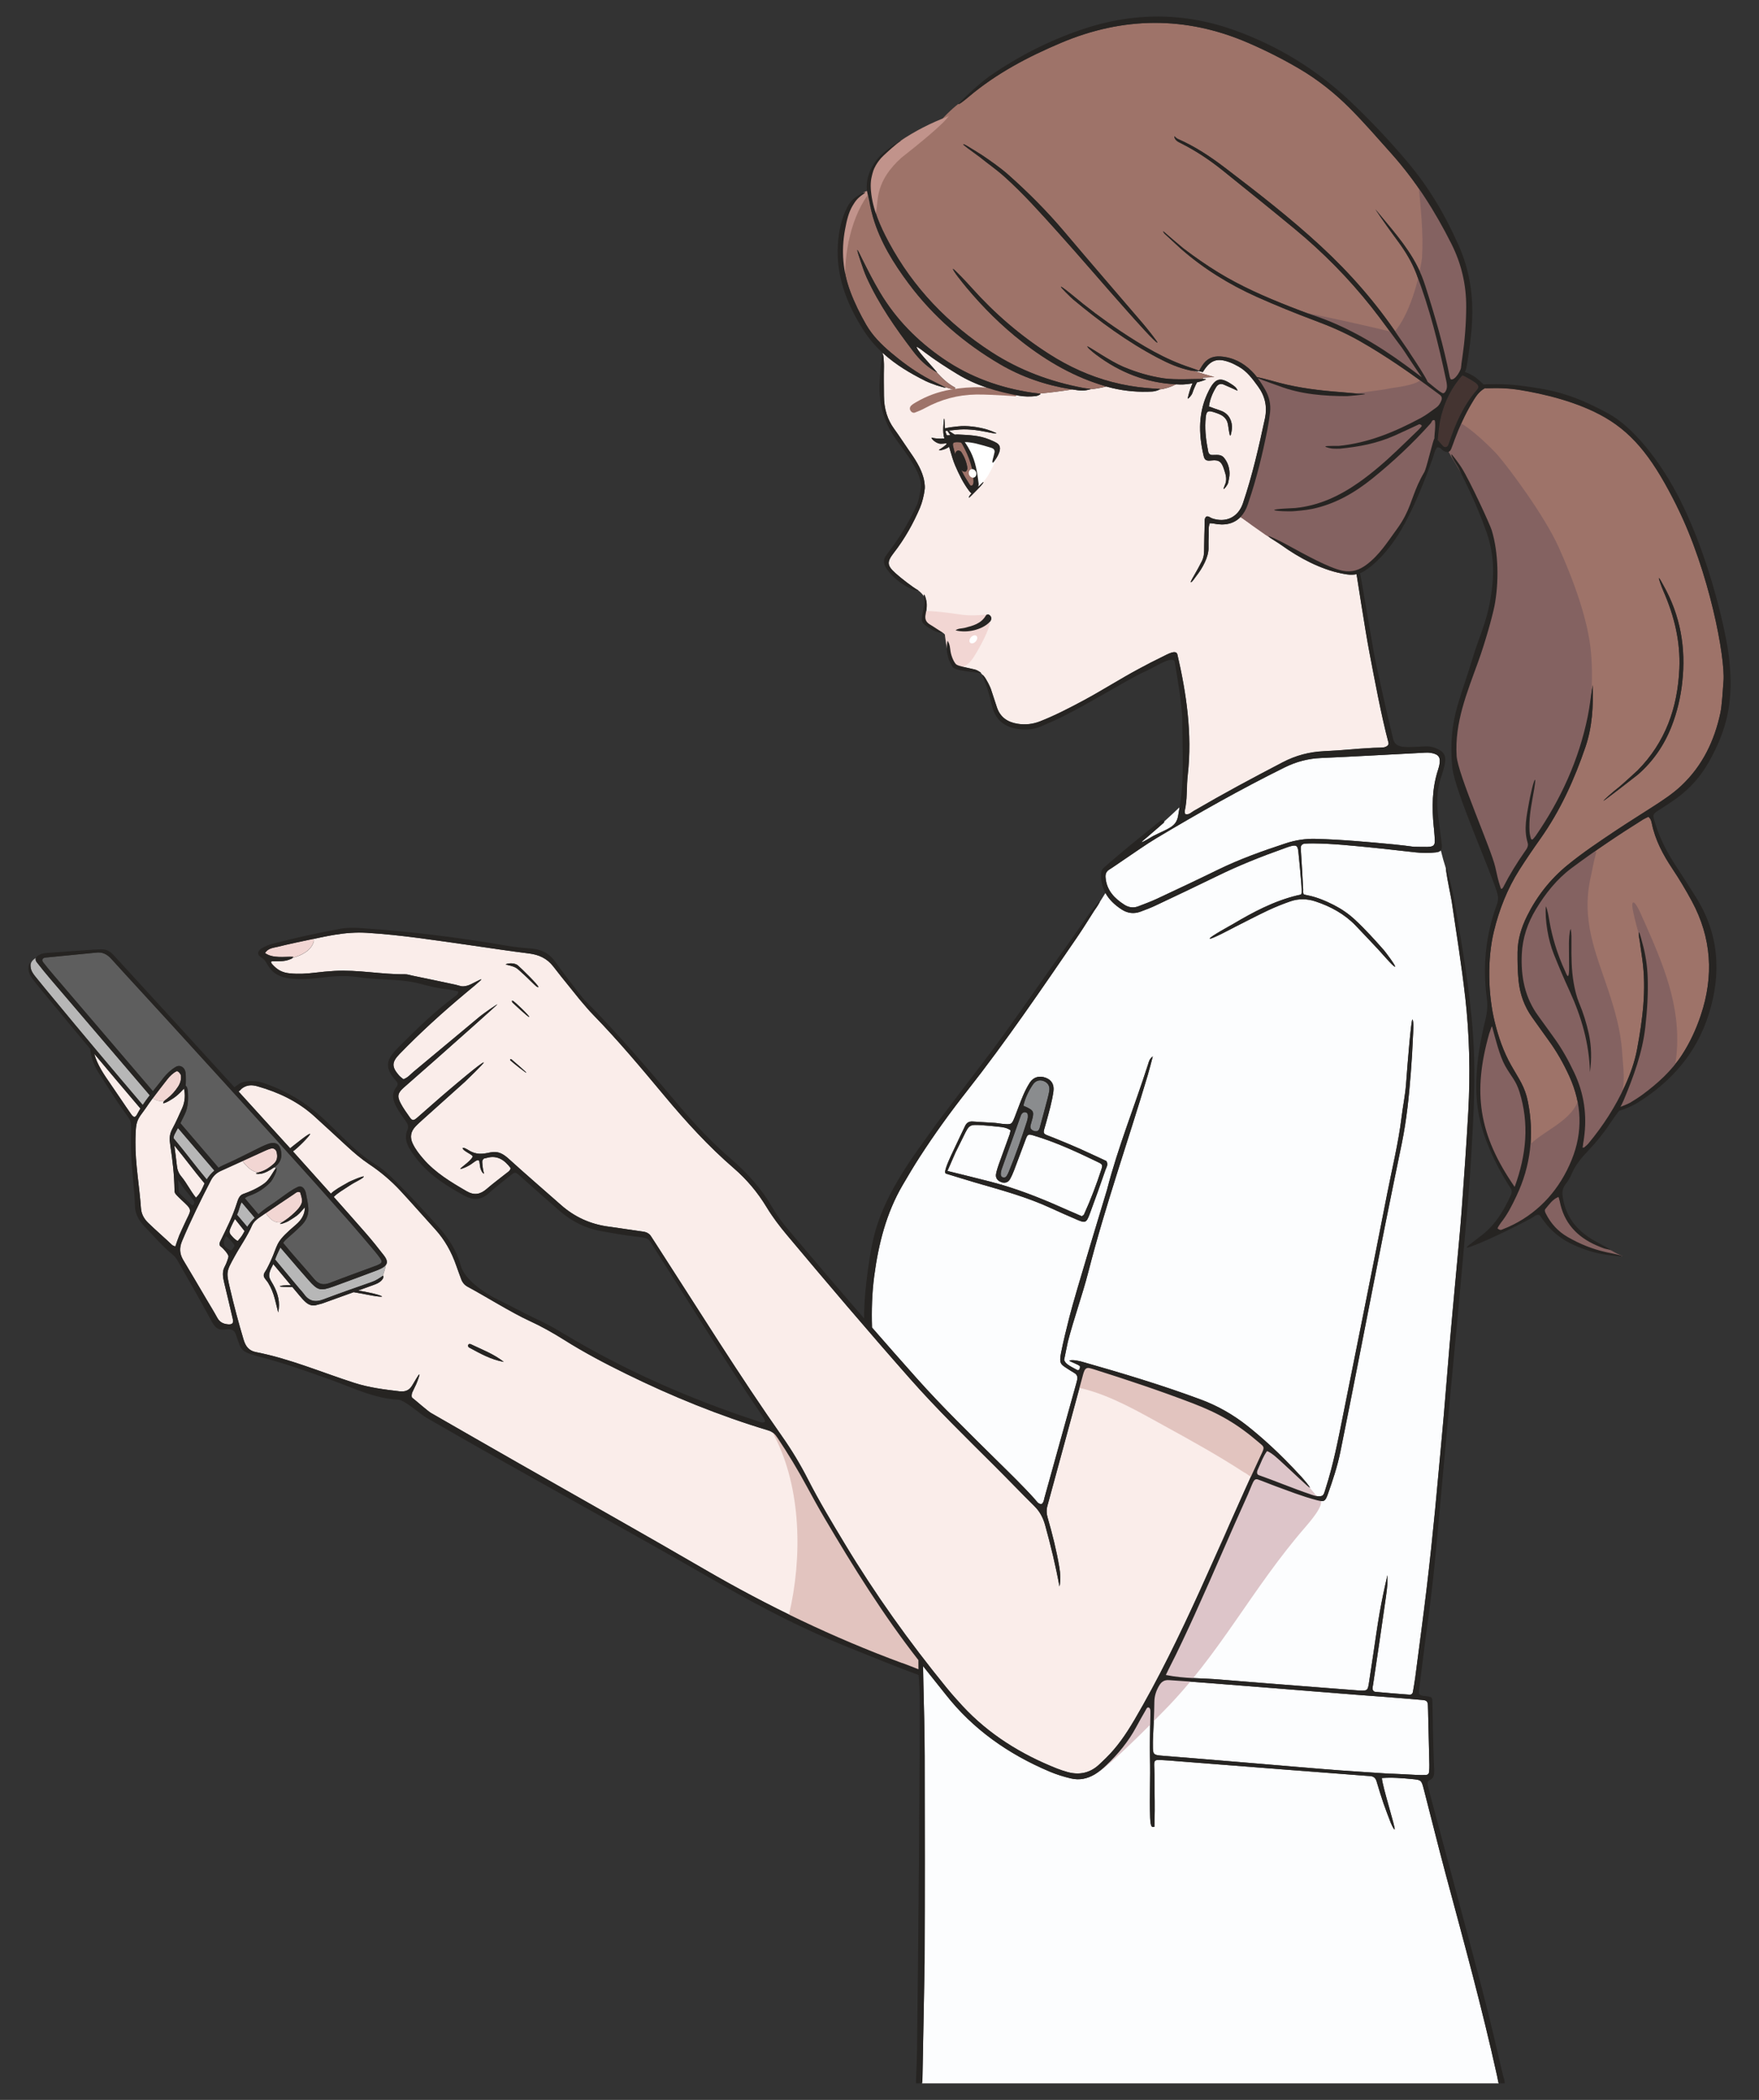 <?xml version="1.0" encoding="UTF-8"?>
<svg id="_レイヤー_1" data-name="レイヤー_1" xmlns="http://www.w3.org/2000/svg" version="1.1" viewBox="0 0 620 740">
  <rect x="0" y="0" width="620" height="740" fill="#333333" stroke="none"/>
  <!-- Generator: Adobe Illustrator 29.5.1, SVG Export Plug-In . SVG Version: 2.1.0 Build 141)  -->
  <defs>
    <style>
      .st0 {
        fill: #8a8c8e;
      }

      .st1 {
        fill: #faedea;
      }

      .st2 {
        fill: #ddc5c9;
      }

      .st3 {
        fill: #f2d6d3;
      }

      .st4 {
        fill: #846261;
      }

      .st5 {
        fill: #443431;
      }

      .st6 {
        fill: #262422;
      }

      .st7 {
        fill: #fcfdfe;
      }

      .st8 {
        fill: #9e7369;
      }

      .st9 {
        fill: #b7b7b7;
      }

      .st10 {
        fill: #fff;
      }

      .st11 {
        fill: #c1938b;
      }

      .st12 {
        fill: #e2c4bf;
      }

      .st13 {
        fill: #5e5e5e;
      }
    </style>
  </defs>
  <path class="st8" d="M343.53,169.86c0,.38-.46,1.53-.72,1.67-.7.37-1.03-.87-1.36-1.29-.17-.23-.31-.49-.6-.97-.77-1.18-1.46-2.44-2.08-3.75.1.11.19.19.27.27.33.39,1.28.6,1.5.29.22-.33.48-.76.44-1.11-.26-1.97-.96-3.8-2.02-5.48-.3-.48-.75-.79-1.39-.68-.48.08-.83.6-.89,1.23-.27-.9-.51-1.81-.72-2.74-.12-.51-.27-1.21.51-1.41.54-.14,1.74-.08,2.2.02.3.25,1.04.5,1.29.96,2.19,4.06,3.59,8.28,3.6,12.97Z"/>
  <path class="st1" d="M333.94,151.8c.29.49.85,1.25,1.05,1.54-.63.06-1.13.1-1.21.04-.23-.18-.35-.81-.47-1.1-.04-.12-.08-.25-.12-.39.21-.03.46-.06.75-.09Z"/>
  <path class="st0" d="M361.68,392.03c.4.15.69.48.62,1.68,0,.01-.1.72-.31,1.39-1.93,5.98-3.99,11.92-6.38,17.73-.21.53-.46,1.05-.76,1.53-.33.54-.88.75-1.47.5-.6-.25-.68-.85-.62-1.43.05-.42.12-.85.25-1.25,2.25-6.32,4.5-12.64,6.77-18.97.09-.26.23-.53.39-.74.4-.49.94-.67,1.52-.44Z"/>
  <path class="st0" d="M367.8,380.94c1.5.56,2.27,1.74,2.05,3.33-.13.98-.38,1.96-.63,2.93-.91,3.45-1.83,6.9-2.79,10.34-.29,1.03-1.01,1.31-1.98.99-1.01-.35-1.43-.96-1.22-1.93.22-.97.58-1.92.78-2.89.38-1.9.11-2.38-1.73-3.34-.48-.26-1-.45-1.58-.71.67-2.78,1.84-5.22,3.37-7.47.94-1.38,2.31-1.77,3.74-1.25Z"/>
  <path class="st9" d="M135.98,445.8c-.24,1.3-.6,2.58-1.08,3.82-1.18.83-2.37,1.63-3.75,2.12-5.74,2.03-11.49,4-17.17,6.17-2.9,1.11-5.09.62-6.87-1.92-.48-.67-1.07-1.27-1.61-1.9-2.99-3.54-5.61-6.74-8.55-10.25.12-.32.24-.64.37-.96.13-.32.27-.65.42-.98.35-.73.69-1.52,1.08-2.28.79.92,1.58,1.85,2.38,2.77,2.61,3.05,4.85,5.68,7.51,8.68,3.32,3.76,4.14,3.98,9.01,2.22,4.94-1.78,9.85-3.64,14.78-5.48.52-.19,1.03-.4,1.53-.64.94-.44,1.58-.89,1.95-1.39Z"/>
  <path class="st9" d="M89.79,429.13c-.97.98-1.85,2.05-2.65,3.2-1.24-1.46-2.36-2.8-3.6-4.26.29-.64.54-1.29.74-1.98.24-.9.51-1.71.89-2.42,1.58,1.87,3.01,3.57,4.62,5.46Z"/>
  <path class="st9" d="M75.57,412.52c-1.06.88-1.95,1.92-2.7,3.14-4.08-4.85-7.6-9.69-11.69-14.54.02-.5.13-.99.42-1.52.38-.7.75-1.4,1.12-2.1,4.57,5.34,8.84,10.33,12.86,15.03Z"/>
  <path class="st9" d="M52.78,385.95c-.86,1.11-1.7,2.25-2.48,3.42-10.81-12.68-21.19-25.03-31.81-37.89-1.76-2.13-3.54-4.26-5.27-6.42-1.13-1.41-2.39-2.74-2.47-4.57,0-.14,0-.34,0-.53.21-1,.94-1.9,1.87-2.34-.15.44-.06.94.33,1.43,1.62,2.07,3.28,4.11,4.99,6.11,11.74,13.73,23.11,27.07,34.85,40.78Z"/>
  <path class="st13" d="M133.85,443.2c.99,1.4.88,1.85-.56,2.5-.13.06-.25.13-.37.18-5.57,2.07-11.16,4.07-16.7,6.22-2.27.88-3.95.45-5.49-1.38-2.58-3.07-5.28-6.04-7.89-9.09-1.15-1.34-1.97-2.35-3.06-3.64.33-.47.69-.91,1.11-1.28,1.76-1.55,3.74-3.26,5.39-4.93,1.63-1.64,2.56-3.66,2.4-5.98-.01-.16-.02-.33-.04-.49-.15-1.61-.52-3.21-.82-4.8-.1-.53-.32-1.07-.62-1.51-.5-.74-1.3-1.16-2.15-.77-1.12.51-2.2,1.16-3.22,1.86-2.17,1.48-4.24,3.11-6.44,4.55-1.54,1-2.98,2.08-4.31,3.27-1.66-1.95-3.13-3.71-4.79-5.66.41-.35.91-.64,1.53-.85,3.01-1.05,5.4-2.6,7.63-4.94.35-.37,2.63-4.14,1.94-4.97-.03.04-.06.07-.1.11l-.8-.17c.12-.08.23-.16.35-.24,1.44-1.01,2.34-2.46,2.32-4.2-.01-1.51-.35-2.79-1.1-3.53l.51-.46c8.25,9.12,16.46,18.28,24.6,27.5,3.02,3.43,5.94,6.94,8.89,10.41.62.74,1.22,1.5,1.78,2.29Z"/>
  <path class="st13" d="M98.58,403l-.51.46c-.79-.78-2.03-.98-3.84-.26-.77.31-1.54.62-2.28.98-4.35,2.11-8.61,4.4-13.04,6.32-.67.29-1.3.62-1.89.98-4.47-5.23-8.95-10.46-13.43-15.68.54-1.06,1.06-2.14,1.57-3.22,1.14-2.41,1.24-5.09,1.06-7.77-.05-.66-.16-1.81-.77-2.2.03-.81.06-1.11.06-1.93-.01-.96.02-1.95-.14-2.89-.29-1.7-1.91-2.72-3.43-1.83-1.69,1-3.2,2.41-4.38,3.94-1.19,1.56-2.44,3.08-3.67,4.62-11.87-13.87-23.37-27.36-35.26-41.24-1.17-1.37-2.31-2.76-3.41-4.18-.63-.81-.25-1.56.85-1.67,5.91-.6,11.83-1.16,17.75-1.74,2.27-.31,3.93.56,5.46,2.25,6.68,7.39,13.48,14.67,20.18,22.04,13.04,14.33,26.13,28.62,39.13,43Z"/>
  <path class="st3" d="M99.26,430.6c-1.08.4-2.33.06-3.28-.6-.93-.65-1.64-1.57-2.31-2.49,3.31-2.24,6.61-4.49,9.94-6.7.62-.41,1.27-1.11,2.19-.63.95,2.98.96,3.61-.48,5.55-.55.73-2.2,2.35-3.78,3.56-.84.64-1.67,1.16-2.2,1.51l-.08-.21Z"/>
  <path class="st3" d="M97.5,405.96c.4,1.68.22,2.99-.94,4.08-1.22,1.14-2.87,2.33-4.78,2.91-.27.08-.5.15-.7.21-1.16-.11-2.25-.66-3.17-1.39-.93-.75-1.7-1.68-2.45-2.62,2.75-1.26,5.49-2.51,8.24-3.76.62-.28,1.28-.52,1.94-.69.79-.2,1.66.44,1.85,1.26Z"/>
  <path class="st3" d="M63.77,378.93c.19,1.44-.19,2.74-.96,3.95-1.06,1.65-2.35,3.08-3.89,4.28-.3.24-.75.53-1.05.88-1.41.16-2.87-.2-4.04-.99,1.66-2.25,3.42-4.45,5.13-6.67.85-1.1,2.01-2.27,3.29-2.87.45-.21,1.43.92,1.5,1.43Z"/>
  <path class="st3" d="M110.5,330.98c.19.28.13.67.03,1-.5,1.57-1.7,2.85-3.1,3.73-1.33.85-2.83,1.37-4.33,1.83.11-.1.18-.23.22-.38-3.16-.11-7.17.65-9.91-1.33,1.06-1.77,2.94-1.83,4.51-2.22,4.09-1.02,8.23-1.86,12.35-2.74.07-.02.13-.03.2-.04l.03.15Z"/>
  <path class="st1" d="M422.56,130.8s0,0,0,0h0ZM323.66,208.05c-2.19-1.25-6.06-4.28-8.05-6.07-3.02-2.72-3.08-3.94-.56-7.19,3.89-5.01,6.8-10.25,9.23-15.91.73-1.69,1.45-4.49,1.67-6.62.14-1.38-.3-3.37-.45-3.92-.99-3.64-3.1-6.73-5.24-9.79-1.72-2.46-3.32-5-5.09-7.41-1.2-1.64-2.06-3.37-2.64-5.19-.66-2.06-.95-4.23-.96-6.47-.02-3.57-.08-6.69,0-10.26.02-.95-.09-4.11-.42-4.41,0-.15,0-.29,0-.44.07.06.14.13.21.19,4.35,3.95,9.43,6.98,14.91,9.71,1.02.51,2.87,1.18,3.94,1.56.08.02,3.06.91,3.22.85.03-.02-.18-.15-.51-.33-.32-.17-.76-.4-1.19-.62l.02-.03c1.5.79,3.12,1.35,4.79,1.63l.13-.74c-2.54-1.33-4.64-3.33-6.59-5.48.08.05.16.1.25.14-2.32-2.82-7.69-8.3-7.16-9.06,1.26.71,2.07,1.41,2.81,1.97,3.65,2.76,7.49,5.23,11.39,7.61,6.69,4.1,14.06,6.26,21.7,7.65,1.98.36,3.97.36,5.97.17.76-.08,1.74-.63,1.74-.75-.02-.06-.17-.11-.39-.15,3.81-.36,7.61-.83,11.39-1.42v-.07c.14.02.27.04.4.06,1.19.19,2.39.39,3.58.37.73,0,1.97-.29,2.47-.43t0,0c1.94-.17,3.86-.51,5.74-1,.04.01.08.02.12.04.66.19,1.31.36,1.96.51,4.66,1.11,9.39,1.49,14.19,1.22.81-.05,2-.43,2.29-.62.04-.02.07-.04.1-.06,2.06-.26,4.06-.89,5.9-1.85h.03c.48.03.97.05,1.45.06,1.38.03,2.93-.15,4.35-.42-.56,1.26-1.03,2.56-1.38,3.93-.09.38-.47,1.62-.21,1.46.26-.15,1.24-1.11,1.53-1.97.44-1.3.98-2.54,1.61-3.75,1.75-.42,3.07-.9,3.2-1.09-.14-.06-.54-.09-1.13-.1v-.48c1.36-.07,2.71-.13,4.06-.2-2.41-.66-4.82-1.38-7.19-2.16.71.08,1.49.13,1.75.06,0,0,0,0,0,.01h.01s0,0,.01,0c.41.16.82.17,1.37.31.13-.22,0-.03.15-.24,2.54-4.03,4.93-4.85,9.4-3.17,1.07.4,2.08.95,3.08,1.5,2.96,1.66,4.88,4.31,6.83,6.99,2.51,3.44,3.32,7.17,2.42,11.35-2.16,10.06-4.44,20.1-7.76,29.86-1.68,4.91-6.05,6.96-10.92,5.25-.64-.24-1.16-.84-1.95-.62-.77.65-.56,1.56-.59,2.39-.09,2.72-.16,5.43-.19,8.15-.02,1.89.06,3.4-.78,5.14-.59,1.21-1.98,3.75-2.69,4.95-.27.48-1.44,2.38-1.22,2.52.3.19,1.38-1.5,1.92-2.19,2.15-2.74,4.41-6.76,4.3-10.08-.04-1.42,0-2.86.07-4.29.06-1.39-.21-2.82.38-4.24.52.04.93.03,1.33.12,3.99.84,7.22.05,9.48-2.28,3.87,2.63,7.84,5.12,11.89,7.48l-.02.04c-1.07-.49-1.9-.84-1.97-.79-.16.1.48.49.78.73.29.24,2.43,1.5,3.81,2.49,6.25,4.49,13.62,8.39,21.04,9.92.71.15,1.42.27,2.13.37,1.15.16,2.22.13,3.26-.09.18.87,3,19.57,4.52,27.48,1.91,9.98,4.2,22.39,6.74,31.92.26.97-.94,1.54-1.72,1.64-.99.13-2.59.12-3.59.16-7.15.36-10.2.86-17.35,1.18-5.23.23-10.08,1.51-14.77,3.98-11.42,5.98-20.06,10.58-31.19,17.06-.92.54-1.75,1.5-3.02,1.13-.4-.89-.04-1.71.09-2.54.69-4.39.3-6.95.8-11.35,1.62-14.4-.51-28.78-3.65-42.32-.45-1.94-3.49-.11-5.38.81-3.59,1.75-4.67,2.33-8.21,4.22-6.18,3.3-13.14,7.71-19.32,11.03-5.04,2.71-10.12,5.34-15.46,7.45-2.61,1.03-5.27,1.31-8,.87-3.51-.57-6.12-2.31-7.27-5.84-.81-2.45-1.34-4.12-2.16-6.56-.22-.64-1.56-3.44-2.5-4.49-.15-.17-.28-.29-.4-.35h-.01s-.02-.02-.03-.02c-.17-.24-.36-.47-.57-.68.02-.02.03-.03.04-.05,0,0-.16-.13-.41-.29,0,0,0,0-.01,0-.43-.29-1.1-.69-1.68-.82-.92-.2-3.6-.79-4.3-.97-.78-.21-1.73-.43-2.27-.82-.69-.58-1.7-2.68-2-4.57-.19-1.14-.17-2.41-.97-3.66-.17-1.16-.8-2.27-1.73-2.98l-.03.04c-1.22-.75-3.4-2.25-4.47-2.87-1.38-.81-1.93-1.89-1.58-3.57.09-.44.29-1.62.37-2.95.12-1.87-.76-4.17-.94-4.1-.08.03-.07.22-.02.53,0,.07.02.14.03.22-.54-.83-1.23-1.57-2.03-2.17h0ZM436.2,137.69c-.37-1.21-1.26-1.7-2.08-2.26-4.03-2.7-5.78-2.18-8.01,2.17-3.81,7.4-3.7,15.1-1.89,22.93.35,1.54.82,1.99,2.88,1.73,2.74-.32,3.53.69,4.32,3.09.66,2.03,1.23,3.64.25,5.72,0,0-.46,1.09-.37,1.23.14.18,1.45-1.42,1.6-2.2.23-1.1.51-2.25.48-3.36-.05-2.03-.7-3.96-2.02-5.51-1.04-1.21-2.62-.87-4.03-.89-.82,0-1.32-.42-1.47-1.22-.7-3.5-1.17-7.02-.98-10.6.22-4.01.57-4.17,4.26-2.84,2.07.74,3.41,1.87,3.73,4.15.14,1.08.52,3.72.76,3.7.25,0,.69-2.5.62-3.33-.24-2.83-1.64-4.79-4.44-5.65-1.22-.38-2.4-.85-3.7-1.32.36-2.57,1.3-4.77,2.56-6.83.58-.95,1.52-1.33,2.58-.91,1.64.67,3.23,1.43,4.94,2.2ZM352.38,158.68c.24-1.12-.13-2-1.06-2.56-.85-.51-1.78-.89-2.7-1.27-3.51-1.44-7.22-1.54-10.94-1.72-.27-.02-.67,0-1.11.05-.21-.12-.42-.25-.63-.37-.36-.18-1.02-.7-1.52-1.06.91-.1,1.95-.2,2.49-.27,3.59-.44,7.32.04,10.32.64,1,.2,3.95.81,3.98.62.02-.19-2.57-1.18-3.74-1.5-3.07-.82-6.63-1.32-9.79-.98-1.36.15-3.3.34-4.66.71-.02-.16-.03-.33-.03-.5,0-.27-.07-2.94-.19-2.96-.17-.04-.29,2.75-.32,3.03-.08,1.18,0,2.85.37,3.93,0,.02,0,.02.01.04-1.6.19-3.43.02-4.57-.3.2.76,1.56,1.76,2.57,2.06,1.01.29,2.34-.12,2.74,0,.53.15-1.83,1.81-2.69,2.27.48.35,1.83-.16,2.56-.46.5-.27.82-.42,1.08-.61.13.43.23.87.37,1.31.53,1.77,1.02,3.57,1.75,5.27,1.35,3.14,2.87,6.26,4.96,9,.19.25.54.69.83.81-.48.46-.98,1.08-.98,1.54-.01.22,1.85-1.7,2.46-2.33,1.02-1.05,2.77-2.74,2.65-3.18-.05-.17-1.1,1.04-1.83,1.66.15-.36.23-.76.17-1.21-.48-3.81-1.06-7.61-2.83-11.12-.47-.94-1.4-2.54-2.06-3.41.98-.07,3.06.29,4.01.51,1.8.43,3.57.96,5.35,1.5.78.24,1.25.74,1.15,1.52-.08.56-.4,1.54-.51,2.1-.08.4-.43,1.39-.13,1.66.09.09.61-.49.85-.94.67-1.12,1.32-2.02,1.63-3.46ZM349.4,218c.02-.57-.27-1.07-.81-1.36-.47-.25-.92-.04-1.11.28-1.67,2.87-4.57,3.6-7.47,4.34-1.04.26-2.19.11-3.21.86,4.06,1.13,9.59-.26,12.09-2.99.27-.29.49-.74.5-1.13Z"/>
  <path class="st5" d="M520.08,134.89c1.1.85,1.3,1.59.5,2.51-4.77,5.5-7.62,11.98-9.86,18.79-.1.27-.2.54-.33.79-.33.67-1.24.82-1.78.23-.73-.78-1.18-1.32-1.87-2.15.05-.68.48-5.01.75-6.35,1.19-6.18,3.73-11.67,7.89-16.4.02-.03.04-.02.06-.02.48.06,3.52,1.75,4.64,2.6Z"/>
  <path class="st8" d="M377.77,137.21v.07c-3.8.59-7.59,1.06-11.41,1.42-.18-.04-.4-.07-.66-.09-.64-.08-1.44-.15-1.92-.23-11.33-1.71-21.83-5.46-31.36-12.01-9.11-6.26-16.63-13.89-22.3-23.41-2.26-3.78-4.22-7.7-6.2-11.63-.47-1.03-1.52-3.13-1.71-3.24-.21-.1.69,2.72,1.1,3.87.69,1.98,1.32,4.01,2.2,5.92,4.3,9.41,10.18,17.85,16.45,26.03,2.02,2.64,4.4,4.98,7.29,6.74.27.16.54.32.81.47,1.94,2.15,4.05,4.14,6.59,5.48l-.13.74c-1.67-.28-3.29-.84-4.79-1.63l-.02.03c-.76-.38-1.51-.75-1.62-.8-1.46-.69-2.87-1.44-4.26-2.24-4.19-2.42-8.07-5.28-11.77-8.41-3.39-2.85-6.53-5.99-8.78-9.89-2.14-3.72-4.03-7.55-5.54-11.57-2.68-7.13-3.29-14.45-1.9-21.92.61-3.25,1.25-6.03,2.69-8.44.93-1.56,1.66-2.57,3.46-3.85.5-.35.93-.61.98-.76l.1-.02c.2.04.42.06.62.03.29,1.5,1.28,6.17,2.04,8.76,2.53,8.61,7.2,16.13,12.5,23.25,8.74,11.71,19.62,21.07,32.18,28.44,7.75,4.55,16.14,7.4,24.99,8.84.12.02.23.04.35.06Z"/>
  <path class="st8" d="M566.23,440.2l-.24,1.07c-4.73-1.06-9.17-2.86-13.38-5.28-3.46-1.98-6.01-4.78-7.78-8.31-.25-.52-.53-1.16-.13-1.62,1.34-1.57,2.49-3.39,4.62-4.24.18.62.32,1.02.4,1.43,1.45,7.68,6.09,12.69,13.12,15.72.73.31,2.05.86,2.72,1.07.06.02.13.04.2.04.15.04.32.08.48.12Z"/>
  <path class="st8" d="M535.58,384.79c3.45,11.11,2.48,22.02-1.7,33.47-12.78-18.47-14.85-33.29-8.97-54.04.5-1.16.88-3.02,1.06-2.35,1.06,3.89,2.61,10.27,4.59,13.77,2.12,3.76,3.74,5.05,5.03,9.15Z"/>
  <path class="st8" d="M596.31,317.53c7.01,12.95,7.82,26.43,3.17,40.27-1.64,4.89-3.79,9.58-6.62,13.93-3.64,5.6-8.5,10-13.83,13.95-1.58,1.16-3.24,2.18-4.46,2.92-1,.53-2.82,1.26-3.39,1.45.37-.7.74-1.4,1.15-2.37,3.5-8.43,6.58-16.69,7.61-25.75.66-5.85,1.03-11.68.83-17.55-.14-4.16-.78-8.25-1.92-12.26-.11-.39-.87-3.51-1.13-3.56-.25-.06.06,2.31.19,2.72.33,2.26.66,4.53.97,6.8,1.49,10.64.11,21.14-1.83,31.57-.84,4.51-2.39,8.84-4.3,13.02-3.34,7.33-7.69,14.05-12.83,20.25-.44.54-1.01.98-1.54,1.43-.08.07-.27.03-.58.04.18-1.14.38-2.24.53-3.34,1.13-8.01.04-15.66-3.42-23-2.09-4.41-4.43-8.65-7.33-12.59-1.78-2.43-3.48-4.9-5.28-7.32-4.84-6.54-6.27-13.97-5.9-21.92.26-5.71,2.05-10.95,4.98-15.8,3.35-5.55,7.34-10.6,12.58-14.51,8.15-6.07,16.58-11.75,25.2-17.13.6-.37,1.27-.64,1.85-.93.83.64,1.05,1.48,1.21,2.31,1.19,5.86,3.95,11.03,7.22,15.93,2.47,3.69,4.74,7.5,6.85,11.4ZM560.41,377.8c.63-4.59.56-9.14-.44-13.66-.81-3.64-1.91-7.19-3.35-10.63-.93-2.27-1.49-4.59-1.92-7.01-.83-4.69-.85-9.4-.81-14.12,0-1.19.09-3.69-.28-5.03-.48.88-.59,4.17-.6,5.16-.02,3.44.07,5.35.06,8.78,0,.5,0,3.51-.71,2.44-.24-.35-.51-1.08-.69-1.47-2.86-6.13-4.66-12.5-5.48-17.34-.25-1.42-.69-4.46-1.36-5.55-.28,4.9.8,11.77,2.84,16.86,1.75,4.39,3.61,8.73,5.58,13.02,4.16,9.08,6.9,18.48,7.17,28.56Z"/>
  <path class="st8" d="M511.59,85.93c3.53,7.01,5.27,14.47,5.22,22.37-.04,5.9-.51,11.73-1.35,17.55-.18,1.27-.39,2.54-.5,3.83-.08.78-2.04,4.48-3.6,4-.12-.29-.28-.53-.34-.81-2.12-10.82-5.2-21.39-8.55-31.89-.78-2.45-1.71-4.84-2.9-7.15-3.83-7.51-9.54-13.64-14.8-20.1,2.53,3.81,5.18,7.53,7.91,11.2,2.65,3.58,4.97,7.39,6.56,11.54,4.67,12.19,7.82,24.81,10.5,37.55.26,1.24.53,2.55-.14,3.78-.29.51-.7,1-1.33.64-.43-.25-.85-.53-1.25-.82-.4-.29-.8-.6-1.18-.92-.87-.72-1.74-1.43-2.62-2.13-.21-.49-.56-1.13-.97-1.85-1.79-3.11-4.9-7.68-4.99-7.83-1.27-2.08-2.83-4.14-4.18-6.17-7.9-11.83-17.21-22.47-27.65-32.1-10.62-9.8-22.03-18.65-33.51-27.4-5.24-3.99-10.69-7.63-16.77-10.27-.47-.2-.84-.64-1.25-.98.13,1.54,1.39,2.02,2.51,2.59,5.26,2.66,10.11,5.91,14.69,9.6,8.46,6.81,16.92,13.62,25.29,20.54,9.96,8.22,18.99,17.38,27.01,27.49,3.73,4.7,7.19,9.63,10.8,14.43.62.82,4.39,6.78,6.97,10.34-1.92-1.47-3.85-2.91-5.8-4.33-10.1-7.38-20.79-13.66-32.73-17.63-2.71-.91-5.39-1.93-8.05-2.98-8.66-3.41-17.17-7.13-25.14-12-4.26-2.61-8.36-5.47-12.34-8.5-.6-.46-6.43-5.43-6.69-5.69-.14-.15-.35-.24-.51-.36.13.23.36.69.62.93.59.56,5.4,5.01,5.72,5.28,8.03,7.03,17,12.56,26.73,16.93,6.8,3.04,13.7,5.83,20.67,8.44,5.38,1.99,10.62,4.29,15.61,7.12,9.52,5.41,18.46,11.69,27.23,18.22.19.14.38.28.57.42.23.17.46.33.67.52.46.44.58,1,.39,1.57-.37,1.11-.96,2.09-1.94,2.77-1.75,1.23-3.45,2.59-5.33,3.6-9.13,4.89-18.48,8.83-28.95,9.86-.42.05-4.65-.08-4.73.19-.08.29,2.16.77,2.54.76.43.02,2.06.08,2.58.03,6.84-.68,13.03-1.83,19.35-4.64,2.87-1.26,5.68-2.64,8.53-3.94.17-.09.52.07.73.2.31.18.29.45.03.72-.29.31-.56.64-.87.94-2.56,2.48-5.11,4.96-7.69,7.41-4.24,4.03-8.65,7.86-13.44,11.23-6.74,4.74-14.02,8.17-22.35,8.99-.3.03-7.63.3-7.41.71.22.42,5.17.51,6.42.44,1.24-.08,4.6-.35,6.94-.83,8.03-1.68,14.94-5.66,21.23-10.74,7.35-5.94,14.25-12.39,20.55-19.45.37-.41.44-1.41,1.41-1.04.46,1.46-.23,5.81-.11,6.32-.52.81-2.35,8.67-3.27,11.25-.11.32-.21.56-.29.69-3.68,6.19-4.17,10.37-6.78,15.43-.73,1.42-1.63,2.91-2.81,4.53-3.44,4.72-6.21,9.21-10.74,12.62-2.62,1.98-5.18,2.79-8.34,2.2-.14-.03-.29-.06-.43-.09-4.56-1.02-12.31-5.24-20-9.46-.79-.44-2.07-1.07-3.2-1.6-.23-.11-.44-.21-.66-.31l.02-.04c-4.05-2.35-8.01-4.85-11.89-7.48.04-.04.09-.09.13-.13,1.05-1.1,1.87-2.54,2.48-4.3.09-.27.16-.55.26-.82,2.87-8.41,4.94-17.03,6.68-25.75.39-1.96.68-3.95.91-5.93.31-2.79-.29-5.45-1.66-7.86-.81-1.44-1.7-2.86-2.7-4.17,1.91.82,7.12,2.62,7.52,2.77,7.66,2.93,15.97,3.58,24.11,3.57.39,0,6.54-.56,6.21-.73-.33-.17-2.05-.13-2.05-.13-.85,0-5.43-.45-6.65-.54-7.1-.52-14.39-1.41-21.28-3.2-.39-.1-5.79-1.61-7.8-2.02-.13-.02-.24-.05-.34-.06-.56-.73-1.15-1.41-1.81-2.06-3.04-3.03-6.66-4.89-11-5.21-2.8-.2-4.95.79-6.5,3.26-.39.6-.75,1.21-1.11,1.82-.24-.21-2.25-.91-3.11-1.19-8.93-2.92-16.88-7.7-24.64-12.87-5.95-3.97-11.66-8.26-17.13-12.85-.53-.45-3.39-2.76-3.77-2.74-.36,0,3.45,3.75,4.31,4.47,9.31,7.76,19.05,14.91,29.82,20.58,3.66,1.93,7.44,3.6,11.52,4.45.25.05.69.11,1.15.17h.01s.03,0,.04,0c2.38.78,4.78,1.5,7.19,2.16-1.35.07-2.7.13-4.05.2v.48c-2.77-.04-9.72.37-13.7-.21-4.97-.73-9.74-2.14-14.37-4.1-4.4-1.86-11.73-6.92-12.62-7.2-.16.39,1.99,2.11,2.96,2.85,8.4,6.37,17.78,10.02,28.28,10.54-1.83.96-3.84,1.59-5.9,1.85.23-.16.33-.25,0-.24-.18,0-.92-.04-1.78-.1h-.01c-.86-.06-1.85-.14-2.56-.2-4.2-.36-8.29-1.07-12.26-2.11-7.86-2.06-15.26-5.41-22.26-9.9-10.18-6.51-19.25-14.34-27.3-23.35-1.89-2.12-5.93-6.37-6.56-6.67-.1.62,3.23,4.74,4.78,6.61,5.89,7.05,12.38,13.51,19.62,19.15,8.95,6.97,18.66,12.57,29.67,15.71-1.88.5-3.8.83-5.74,1,.11-.03.18-.06.2-.08.06-.06-.74-.15-1.54-.25-.42-.05-.84-.11-1.12-.17-11.52-2.18-22.32-6.18-32.27-12.62-15.31-9.93-27.6-22.66-36.22-38.74-3.04-5.66-5.68-11.66-6.26-18.05-.02-.22-.04-.44-.05-.67-.1-1.49,0-2.81.17-3.69.2-1.01.59-2.65,1.04-3.6.67-1.44,1.59-2.73,2.45-3.7.54-.61,3.17-3.12,5.59-5.09,0,0,.01-.01.02-.01,4.27-2.74,9-4.76,13.92-5.95v-.29c2.3-2.9,4.93-5.52,7.84-7.8-.12.15-.18.24-.17.28.26-.07.68-.33,1.14-.65.9-.64,1.97-1.56,2.47-1.97,9.73-8.22,20.84-14.08,32.49-19,21.93-9.29,43.92-9.54,65.89-.09,6.18,2.66,12.2,5.69,18,9.09,6.7,3.92,12.73,8.71,18.2,14.23,5.05,5.09,9.73,10.5,14.49,15.83,8.55,9.59,15.36,20.31,21.09,31.73ZM407.95,120.75c.22-.17-3.62-4.99-5.09-6.71-9.2-10.75-18.47-21.45-27.61-32.26-6.11-7.22-12.74-13.9-19.81-20.17-2.88-2.56-6.58-5.1-9.25-6.91-1.08-.73-4.68-2.89-5.11-3.16-.69-.44-1.65-.87-1.59-.68.07.19,1,.87,1.64,1.39.49.39,3.98,2.91,4.22,3.1,2.89,2.35,5.86,4.38,8.58,6.82,6.73,6.01,12.72,12.75,18.75,19.44,8.32,9.24,16.36,18.73,24.64,28.01,3.06,3.44,10.01,11.23,10.63,11.14Z"/>
  <path class="st8" d="M591.04,178.37c11.46,22.96,17.11,53.39,16.45,61.66-.21,2.71-.53,8.51-1.09,11.15-2.11,9.87-6.32,18.66-13.78,25.68-2.93,2.77-6.28,4.97-9.64,7.15-4.44,2.87-8.95,5.66-13.35,8.59-5.83,3.9-11.67,7.78-17.11,12.23-6.07,4.95-10.82,11-14.3,18.02-1.98,4.01-3.29,8.25-3.32,12.76-.02,3.29.02,6.59.35,9.86.47,4.76,2.02,9.2,4.86,13.12,1.93,2.67,3.8,5.38,5.74,8.03,2.88,3.94,5.26,8.17,7.29,12.61,4.43,9.74,4.87,19.6.81,29.55-4.14,10.14-11.1,17.96-20.46,22.7-1.34.67-2.73,1.29-4.16,1.83-.74.31-1.37-.39-1.46-.41-.12-.06.45-.98.46-.98.06-.07.58-.89.65-.96,2.41-3.06,3.91-6.06,5.56-9.56,5.01-10.58,6.28-21.66,4.03-33.08-1.08-5.5-3.16-8.01-5.91-12.91-2.7-4.78-4.47-9.89-5.78-15.2-2.41-9.76-2.69-22.23-.31-32.02,1.86-7.69,4.74-15.01,9-21.72,2.38-3.74,4.89-7.41,7.45-11.02,7.01-9.92,11.93-20.84,15.83-32.27,2.41-7.07,2.77-14.41,2.55-21.79-.66,3.64-1,7.34-1.74,10.97-3.12,15.36-9.51,29.33-18.39,42.21-.24.35-.56.64-.81.98-.22.29-.48.37-.73.14-.19-.17-.58-2.05-.61-2.76-.18-4.09.29-7.27,1.05-11.49.15-.85,1.17-6.18.94-6.69-.48-.2-1.82,6.09-2.12,7.76-.83,4.77-2,9.56-.53,14.43.39,1.27-.36,2.22-1.01,3.14-2.79,3.99-5.35,8.13-7.56,12.48-.08.16-.64,1.09-.91.39-.86-2.45-1.38-4.95-1.93-7.44-1.42-6.3-13.22-32.71-13.62-39.15-.72-11.73,3.59-22.12,7.56-33.08,2.62-7.25,5.11-16.32,5.8-19.86,1.58-8.19,1.43-18.72-1-26.63-.63-2.04-7.6-17.23-10.66-22.08-.68-1.08-2.24-3.2-3.05-4.15-.3-.35-.49-.54-.5-.49-.06.2.08.61.33,1.12l-.07.04c-.37-.71-.76-1.39-1.2-2.06.09-.04.18-.09.27-.15.28-.2.51-.55.71-1.05.44-1.05.79-2.14,1.19-3.21,1.62-4.29,3.46-8.48,5.8-12.42,1.36-2.27,2.43-4.24,4.82-5.6.35.19,5.71-.42,12,.59,8.28,1.33,20.58,4.1,30.31,9.73,10.66,6.17,17.49,15.53,25.34,31.27ZM592.93,240.51c1.38-12.17-.64-23.64-6.68-34.33-.42-.74-1.32-2.52-1.52-2.46-.19.05.94,3.16,1.56,4.57,3.82,8.73,6.05,17.73,5.63,27.38-.62,13.78-4.92,25.94-14.77,35.88-.56.56-5.8,5.3-6.48,5.82-2.12,1.61-5.49,4.64-5.49,4.85h0c.08.15,11.73-8.9,12.15-9.26,5.4-4.7,9.31-10.44,11.89-17.08,1.93-4.94,3.13-10.07,3.73-15.37Z"/>
  <path class="st7" d="M528.26,734.16h-203.3c.21-1.03.17-2.09.2-3.15.21-11.75.73-38.05.73-39.44.11-24.19.08-48.39.03-72.59-.02-8.44-.24-16.89-.45-25.33-.02-.96-.07-4.28-.12-6.52,1.83,2.28,6.97,8.71,7.83,9.81,9.73,12.47,22.29,21.23,36.77,27.35,2.41,1.02,4.91,1.8,7.47,2.41,3.05.73,5.82.11,8.39-1.4,1.49-.87,2.86-2.02,4.11-3.22,4.13-3.95,7.75-8.3,10.48-13.36,1.11-2.05,2.24-4.08,3.42-6.1.25-.42.47-1.23,1.22-.84.27.14.42.71.43,1.1.04,1.02-.03,2.04-.04,3.06-.04,4.37-.21,8.75-.1,13.11.21,8.3-.21,13.25.06,21.55.14,4.21,1.09,3.06,1.52,3.14.2-10.35.02-7.88,0-18.22-.02-6.18-1.23-5.44,5.37-5.12.58.03,1.16.11,1.74.15,9.44.76,67.99,5.3,68.73,5.32,1.31.04,2.09.61,2.46,1.91.76,2.61,1.58,5.2,2.45,7.78.79,2.29,1.69,4.55,2.55,6.82.01.04,1.03,2.41,1.35,2.28.46-.2-4.38-15.32-4.49-18.09,3.56-.27,7.11.02,10.65.36,3.25.31,3.28.33,4.15,3.68,2.62,10.1,5.11,20.25,7.82,30.33,6.32,23.49,12.76,46.93,18,70.68.19.84.3,1.72.55,2.54Z"/>
  <path class="st7" d="M516.42,351.14c1.54,13.57,1.85,27.15,1.09,40.75-.65,11.58-1.48,23.14-2.33,34.72-.56,7.56-1.33,15.12-2.01,22.67-.75,8.28-1.54,16.54-2.25,24.81-.72,8.28-1.32,16.56-2.05,24.83-.03.37-2.23,24.76-3.07,33.35-.89,9.12-1.85,18.23-2.94,27.34-1.25,10.51-2.68,21.01-4.04,31.52-.23,1.7-.53,3.39-.82,5.09-.12.66-.61,1.02-1.21.97-3.99-.3-7.99-.61-11.97-.99-.83-.08-1.13-.78-1.02-1.6.06-.42.15-.84.21-1.26,1.4-9.5,2.84-18.97,4.17-28.46.46-3.24,1.01-6.5.85-9.8-1.05,4.46-2,8.93-2.79,13.43-.81,4.65-1.44,9.33-2.15,14.01-.54,3.54-1.07,7.08-1.6,10.62-.39,2.5-.57,2.67-2.95,2.61-.14,0-.29-.02-.42-.02-.13,0-42.78-3.31-49.02-3.86-6.28-.56-12.66-.28-19.19-1.62.6-1.23,1.02-2.15,1.48-3.03,2.3-4.39,6.55-13.52,8.59-18.03,7.38-16.27,12-27.48,18.85-42.57.54-1.19,1.29-3.24,1.88-4.41.39-.78.87-1.1,1.62-.86,1.11.35,4.63,1.78,5.73,2.18,5.06,1.84,9.83,3.76,15.04,5.12,2.54.66,2.99.48,3.88-2.02,1.76-4.94,3.42-9.92,4.46-15.07,2.15-10.56,4.23-21.14,6.31-31.71,3.15-16,6.26-32.02,9.43-48.01,1.93-9.71,3.96-19.4,5.94-29.11,1.66-8.17,2.51-16.47,3.14-24.75.5-6.53.41-5.98.75-12.52.04-.87.4-5.88-.2-6.23-.48.76-1.6,14.21-2.23,22.79-.29,3.92-1.12,7.83-1.59,11.73-1.11,9.12-3.33,18.04-5.09,27.05-5.05,25.87-10.28,51.7-15.45,77.55-1.77,8.85-3.47,17.73-6.26,26.34-.33,1.01-.52,2.23-1.4,2.49-1.48.44-3.85-.59-4.21-.71-5.21-1.72-12.71-4.84-17.9-6.64-.73-.25-.77-1.12-.37-1.95.59-1.23,1.08-2.51,1.66-3.75.45-.96.95-1.9,1.59-2.76,1.62.44,4.48,3.26,5.53,4.2,3.04,2.76,9.14,8.64,9.52,8.64s-2.06-2.85-3.05-3.93c-7.64-8.33-14.16-14.06-19.09-17.95-4.96-3.9-10.37-6.97-16.3-9.17-13.66-5.07-27.61-9.25-41.61-13.24-.97-.28-3.66-.92-4.72-.43.71.53,3.14,1.3,3.72,1.9.19.19.03.81-.11,1.18-.06.16-.55.33-.73.24-3.38-1.78-4.15-2.29-4.66-3.57.19-.85,1.11-5.61,1.33-6.46,2.07-8.04,5.12-16.46,7.19-24.51,6.11-23.83,13.96-45.89,20.98-69.48.61-2.05,1.12-4.13,1.76-6.53-1.22.89-1.37,1.86-1.67,2.79-4.7,14.7-10.62,29.24-14.46,44.18-.23.9-11.2,36.64-13.25,44.83-1.06,4.24-2.14,8.48-2.98,12.76-.72,3.68.01,4.01,1.98,5.31.85.56,1.85,1.2,2.73,1.71,1.42.84,1.14,2.01.73,3.47-3.78,13.46-7.48,26.94-11.24,40.4-.22.79-.25,1.73-1.04,2.3-1.24.06-1.72-.98-2.37-1.7-4.29-4.78-8.91-9.23-13.47-13.73-9.54-9.42-19.15-18.78-28.09-28.79-5.32-5.96-10.59-11.95-15.84-17.97-.19-6.05-.02-12.08.77-18.11,1.5-11.3,4.22-22.2,10.05-32.14,1.95-3.33,3.92-6.66,6.02-9.9,5.13-7.94,10.66-15.6,16.51-23.04,13.92-17.67,26.54-36.26,39.24-54.8,1.98-2.88,5.31-8.31,5.67-8.81.27-.39,1.42-2.01,1.85-2.86.73-1.16,1.45-2.31,2.18-3.47,1.26,2.32,3.25,4.22,5.72,5.82,2.06,1.33,4.26,1.62,6.57.78,1.73-.64,3.49-1.3,5.16-2.08,7.24-3.42,14.48-6.84,21.67-10.36,7.71-3.79,15.67-6.96,23.76-9.83.67-.24,1.34-.51,2.02-.71,2.36-.69,2.88-.38,3.1,1.93.13,1.43,1.16,11.41,1.15,13.18,0,.29,0,.6,0,.88h0c0,.3,0,.55-.09.73-.15.33-.86.36-1.42.5-8.24,1.99-15.64,5.92-22.86,10.21-.39.24-8.33,4.55-8,5.02.33.46,8.23-3.78,8.71-4.02,3.94-1.99,7.85-4.04,11.83-5.92,2.57-1.21,5.22-2.26,7.9-3.2,2.9-1,5.9-.92,8.79.04,5.34,1.77,10.19,4.4,14.14,8.48,2.68,2.76,5.27,5.6,7.93,8.38.87.91,5.24,6.05,5.93,6.15.69.09-3.44-5.33-3.8-5.74-3.29-3.74-6.64-7.44-10.29-10.83-2.2-2.05-4.66-3.74-7.34-5.12-2.92-1.48-5.93-2.77-9.16-3.43-.55-.12-1.28-.24-1.49-.39-.22-.15-.27-.48-.27-.85,0-.26.03-.55.02-.81-.09-2.41-.67-12.08-.84-14.5-.07-1.01.45-1.63,1.47-1.7,1-.07,2-.09,3-.08,6.88.06,13.72.81,20.56,1.47,5.13.5,10.25,1.14,15.37,1.68,2.43.26,4.86.31,7.29.01.18-.03.35-.06.5-.09.54-.12.92-.32,1.17-.63.51,2.13,1.11,4.24,1.78,6.32.01.28.05.65.1,1.09.4,3.01,1.74,9.24,1.94,10.57,1.66,11.18,3.47,22.33,4.74,33.57ZM389.68,412.16c.3-.87,1.03-1.78.27-3.02-3.08-1.42-6.3-2.96-9.56-4.41-2.88-1.27-5.79-2.47-8.7-3.65-4.71-1.9-4.19-.96-2.92-5.63.97-3.58,2.02-7.16,2.53-10.85.33-2.4-.66-4.03-2.69-4.8-2.24-.84-4.35-.29-5.63,1.7-.92,1.43-1.7,2.99-2.37,4.55-1.01,2.37-1.86,4.8-2.8,7.19-1.21,3.12-1.22,3.12-4.68,2.78-.85-.08-1.7-.28-2.55-.33-2.57-.18-5.14-.29-7.71-.48-1.32-.1-2.17.42-2.72,1.59-1.47,3.11-2.97,6.19-4.41,9.3-.06.12-2.89,5.92-2.59,7.04,0,.18.13.39.35.46,2.87.87,7.49,2.33,10.37,3.16,8.92,2.59,17.9,4.99,26.39,8.91,3.11,1.44,6.26,2.81,9.4,4.16,2.83,1.22,3.26,1.08,4.39-1.93,1.95-5.23,3.81-10.48,5.63-15.75Z"/>
  <path class="st7" d="M504.23,265.3c2.88.44,3.68,1.59,3.08,4.41-.12.56-.29,1.11-.46,1.65-2.12,6.54-2.17,13.24-1.5,19.98.03.29.08.56.1.85.5,6.95,1.33,6.32-7.16,6.21-1.67-.21-4.36-.59-7.07-.84-9.12-.86-18.25-1.7-27.41-1.95-3.62-.11-7.12.43-10.56,1.56-8.16,2.68-16.23,5.55-23.97,9.33-7.07,3.46-14.19,6.81-21.31,10.14-2.2,1.03-4.49,1.88-6.76,2.75-1.71.66-3.37.41-4.93-.58-3.49-2.25-6.2-5.05-6.59-9.49-.12-1.26.19-2.19,1.31-2.89,1.7-1.06,3.32-2.25,4.99-3.36,3.93-2.62,7.76-5.4,11.81-7.82,14.73-8.79,29.66-17.23,45.06-24.84,4.05-2,8.24-3.1,12.76-3.29,12.16-.54,24.31-1.24,36.46-1.87.71-.04,1.43-.04,2.13.07Z"/>
  <path class="st7" d="M503.81,621.89c.02.85-.02,1.71-.11,2.56-.06.63-.51,1.03-1.13,1.05-1.14.04-2.28.04-3.42-.03-3.14-.18-9.4-.48-9.42-.43-3.08-.18-15.01-1-17.88-1.2-4.49-.3-28.38-2.35-32.06-2.65-10.02-.81-20.04-1.7-30.06-2.47-3.29-.25-3.38-.52-3.37-3.64,0-.73-.02-1.46.02-2.18.17-4.37.46-8.73.49-13.1.02-2.14.61-3.95,1.67-5.76.84-1.43,1.81-2.07,3.51-1.97,8.73.52,63.71,5.01,65.6,5.13.29.02,16.16,1.18,23.78,1.88,1.41.12,1.77.48,1.86,1.83.08,1.28.07,2.56.11,3.85.14,5.7.29,11.41.41,17.13Z"/>
  <path class="st1" d="M443.62,508.2c1.76,1.51,2.19,1.56,1.21,3.66-.28.59-.56,1.18-.83,1.77-14.39,30.85-27.04,63.29-44.29,92.67-2.82,4.8-5.92,9.35-9.92,13.25-.84.81-1.67,1.63-2.53,2.41-3.19,2.88-6.89,3.62-10.98,2.5-1.26-.35-2.51-.76-3.73-1.24-12.62-5.01-23.94-11.99-33.24-22-1.98-2.13-3.91-4.32-5.76-6.58-13.09-16.06-25.11-32.87-35.8-50.63-4.51-7.49-9.02-14.97-13-22.76-2.65-5.2-5.66-10.2-9.01-14.97-15.25-21.7-29.21-44.25-43.61-66.51-.87-1.35-1.76-2.68-2.61-4.04-.67-1.07-1.61-1.55-2.86-1.72-4.04-.54-8.06-1.22-12.1-1.75-6.4-.84-12.01-3.38-16.84-7.65-6.12-5.4-12.31-10.72-18.35-16.2-1.96-1.78-3.8-2.91-6.59-2.3-2.6.56-4.91.94-7.65-.82-.33-.21-1.83-1.1-2.06-.72,0,.95,3.12,2.12,3.55,2.88.05.39-.82,1.37-1.94,2.33-1.18,1-2.66,2.06-2.37,2.17.1.04,1.87-.53,3.23-1.37,1-.62,1.75-1.28,2.31-1.56.58-.33,1.01-.24,1.13.35s.22,1.8.32,2.16c.27,1,.79,1.95,1.3,2.06-.38-1.3-.57-2.98-.63-4.14-.02-.43.24-1.04.7-1.22.27-.1.56-.11.84-.19,3.81-1.09,6.36.77,8.5,3.61-.21.94-1,1.37-1.67,1.89-2.27,1.81-4.61,3.53-6.8,5.43-2.23,1.93-4.37,2.37-7.09.79-5.54-3.22-11.01-6.48-15.26-11.41-1.43-1.65-2.76-3.35-3.71-5.34-1.08-2.25-.72-4.24.93-6.01.89-.95,1.88-1.81,2.85-2.69,4.86-4.36,9.73-8.7,14.58-13.07.31-.28,7.02-6.77,6.68-6.86-.64-.18-10.38,8.13-12.25,9.71-3.77,3.18-7.43,6.49-11.16,9.72-1.4,1.21-1.79,1.18-2.77-.21-1.09-1.54-2.2-3.08-3.08-4.74-1.38-2.6-1.08-3.73,1.14-5.68,3.7-3.26,7.42-6.51,11.12-9.77,6.54-5.76,21.71-19.28,21.75-19.43.08-.29-5.11,3.36-6.11,4.2-7.8,6.49-15.59,13.01-23.4,19.5-1.1.91-2,2.09-3.57,2.63-.5-.42-1.11-.83-1.57-1.36-2.58-2.99-2.61-4.61.19-7.51,7.37-7.61,15.22-14.72,23.35-21.52.83-.69,5.61-4.6,5.5-4.78-.12-.27-3.21,1.63-4.73,2.14-2.32.64-2.63.1-4.29-.26-5.11-1.12-10.24-2.16-15.36-3.23-.86-.18-1.71-.48-2.57-.47-8.3.08-16.52-1.65-24.83-1.18-2.32.13-4.64.36-6.95.64-2.9.35-5.81.51-8.71.23-2.81-.27-4.49-1.23-6.33-3.29-.83-1.04-.04-.96.49-.97,1.89-.03,3.8.1,5.61-.61.38-.14.85-.29,1.13-.57,1.5-.46,3.01-.98,4.33-1.83,1.39-.88,2.6-2.16,3.1-3.73.1-.33.17-.71-.03-1l-.03-.15c2.49-.52,4.99-1.05,7.5-1.46,3.73-.62,7.45-.92,11.28-.69,12.22.75,24.29,2.65,36.39,4.36,6.92.98,13.81,2.06,20.75,2.91,3.52.43,6.41,1.74,8.59,4.56,1.87,2.41,3.76,4.82,5.7,7.17.77.93,3.02,3.79,3.46,4.3.2.23.4.47.6.71,1.41,1.65,2.79,3.32,4.31,4.87,8.86,9.09,16.99,18.82,25.11,28.55,7.57,9.08,15.5,17.79,24.47,25.53,4.55,3.93,8.39,8.5,11.51,13.65,2.12,3.5,4.58,6.74,7.21,9.88,14.32,17.09,28.76,34.08,43.52,50.79,9.36,10.6,19.5,20.46,29.52,30.44,4.75,4.72,9.38,9.58,14.15,14.28,1.94,1.91,3.1,4.13,3.82,6.72,1.98,7.14,3.72,14.33,5.06,21.64.44-2.29.33-4.54-.06-6.82-1-5.9-2.45-11.68-4.11-17.42-.42-1.44-.48-2.76-.07-4.25,4.24-15.44,8.4-30.9,12.6-46.36.12-.42.26-.83.44-1.23.34-.76.94-1.08,1.75-.89.56.13,1.13.28,1.68.46,11.66,3.68,23.26,7.55,34.68,11.92,9.36,3.59,15.71,7.25,23.29,13.75ZM189.79,347.85c.06-.63-6.13-6.69-7.31-7.68-1.18-.98-3.67-.77-4.27-.28.33.13,2.27.43,3.47,1.06,1.01.53,2.05,1.71,2.93,2.45.84.7,4.08,4.01,4.49,4.24.59.34.7.2.7.2ZM186.54,358.4c.38-.13-5.11-5.49-5.85-5.76-.32-.12-.34.28-.04.66.08.1,5.51,5.23,5.89,5.09ZM185.52,378.04c.13-.15-4.74-4.32-5.16-4.66-.32-.26-.49-.25-.54.15-.02.12.42.42.52.52.39.44,5.17,4.18,5.18,3.99Z"/>
  <path class="st7" d="M415.76,284.44c-.19,1.19-.35,2.18-.5,3.01-.69,4.01-3.43,4.42-8.8,7.15-.7.46-3.91,2.3-4.08,2.19.07-.29,1.2-1.15,1.65-1.53.28-.23,1.93-1.65,2.32-2,1.28-1.13,2.6-2.22,3.87-3.37.05-.04.07-.14.08-.25,0-.03,0-.07,0-.1,1.85-1.66,3.68-3.35,5.47-5.09Z"/>
  <path class="st7" d="M387.22,409.63c1.34.66,1.48.97,1.02,2.37-1.77,5.44-3.79,10.78-6.17,15.99-.11.23-.43.34-.78.6-1.5-.64-3.07-1.3-4.63-2-7.72-3.47-15.53-6.7-23.65-9.09l.25-.82c1.1.29,2.12-.06,2.72-1.1.57-.99,1.03-2.04,1.44-3.11,1.38-3.6,2.7-7.23,4.07-10.84.73-1.96.92-2.04,2.77-1.5,7.98,2.37,15.49,5.89,22.96,9.5Z"/>
  <path class="st7" d="M356.2,398.31c-.12.5-.18,1.06-.37,1.58-1.25,3.5-2.55,6.99-3.8,10.49-.38,1.07-.73,2.18-.94,3.29-.27,1.41.48,2.45,1.91,2.94.08.03.17.06.25.08l-.25.82c-.08-.03-.16-.05-.25-.08h-.01c-1.27-.37-2.55-.72-3.83-1.05-4.43-1.13-10.25-2.58-14.69-3.66-.1-.03-.19-.06-.28-.06.44-1.07,2.77-6.35,2.8-6.43.96-1.93,1.91-3.84,2.86-5.77,2.05-4.2,2.05-4.22,6.84-3.91,1.87.12,3.71.31,5.56.51,1.42.15,2.85.31,4.18,1.25Z"/>
  <path class="st1" d="M323.73,585.07c.01.94.02,2.19.02,3.22-1.91-.74-3.81-1.51-5.74-2.22-24.24-8.95-47.42-20.09-69.76-33.09-21.65-12.59-43.5-24.84-65.26-37.25-10.37-5.91-20.73-11.86-31.08-17.81-1.13-.65-5.64-4.63-6.63-5.37-.23-.17-.3-1.09.09-1.98.44-1.01.84-1.72,1.3-2.73.41-.89,1.27-3.3,1.17-3.46-.22-.35-2.06,3.17-2.76,4.17-1.06,1.54-2.47,1.96-4.3,1.74-5.35-.63-10.67-1.29-15.84-2.95-11.55-3.7-22.75-8.53-34.73-10.86-2.5-.48-3.64-2.04-4.35-4.38-1.79-5.95-3.37-11.95-4.79-18-1.39-5.93-1.35-5.92,1.64-11.36,1.99-3.63,4.43-7.01,6.09-10.82.57-1.3,1.62-2.21,2.78-3,.04-.03.08-.06.12-.08.65-.44,1.31-.89,1.96-1.33.67.92,1.38,1.84,2.31,2.49.95.66,2.2.99,3.28.6l.08.21c-.38.24-.61.4-.6.45.06.27,2.01-.44,2.83-.89.55-.3,2.32-1.42,3.18-2.07.97-.74,1.76-1.85,2.74-2.87-.04,2.32-.99,4.31-3.21,6.19-6.64,5.63-6.23,6.39-8.03,10.83-.5,1.24-1.18,2.77-2.23,4.77-.44.84-1.28,1.66-1,2.62.2.69,1.08,1.54,1.49,2.21,1.1,1.77,1.85,3.71,2.38,5.72.41,1.57.79,3.16,1.18,4.74.77-3.53-.1-6.73-1.76-9.76-.59-1.06-1.44-2.24-1.43-3.26,0-1.06.47-2.15,1.06-3.24.14-.27.27-.53.39-.79,2.16,2.58,4.03,4.86,6.23,7.49-.05,0-.1,0-.15,0-1.62-.1-3.86.1-3.75.35.1.23,2.12.21,3.69.23.29,0,.51,0,.69,0,.85,1.01,1.69,2.01,2.53,3.02.71.85,1.44,1.7,2.27,2.41,1.1.94,2.38,1.37,3.85.89.66-.22,1.36-.3,2-.54,3.66-1.31,7.31-2.63,10.96-3.95,1.56.27,3.27.56,4.78.87,2.37.49,4.43.79,5.23.71,0-.4-3.43-1.23-4.6-1.44-1.72-.33-2.56-.53-3.8-.72,1.79-.65,3.57-1.29,5.36-1.94,1.04-.38,2.08-.78,2.86-1.62.46-.49.81-1.01.57-1.7-.04.03-.09.06-.13.1.48-1.23.84-2.52,1.08-3.82.67-.89.43-1.93-.68-3.38-2.11-2.74-4.28-5.44-6.56-8.04-3.68-4.21-7.4-8.4-11.12-12.58,1.45-1.45,3.14-2.35,5.56-3.97,2.16-1.44,4.69-2.43,5.04-3.18.15-.45-4.9,1.56-5.98,2.31-2.19,1.24-4.22,2.32-5.63,3.7-4.44-4.98-8.9-9.95-13.37-14.91,1.8-1.22,6.24-5.77,6.05-6.16-.48-.21-5.06,3.53-6.71,4.82-.1.08-.21.17-.3.28-6.05-6.69-12.13-13.37-18.22-20.04.48-.25.88-.8,1.14-1.01,1.68-1.33,3.51-1.39,5.49-.83,7.42,2.1,14.25,5.31,20.02,10.52,3.9,3.53,7.75,7.11,11.63,10.67,2.45,2.25,4.97,4.41,7.74,6.26,4.05,2.7,7.75,5.82,11.06,9.39,4.14,4.47,8.15,9.05,12.24,13.56,3.41,3.75,5.79,8.07,7.44,12.84.54,1.56,1.14,3.12,1.7,4.68.44,1.23,1.22,2.16,2.37,2.77,5.61,2.99,15.5,9.15,21.61,11.94,4.25,1.94,8.3,4.22,12.25,6.7,7.03,4.43,14.36,8.3,21.82,11.96,16.23,7.98,32.93,14.78,50.25,20,1.59.48,2.43,1.44,3.24,2.66,3.74,5.57,7.18,11.31,10.37,17.21,2.01,3.72,4.05,7.41,6.19,11.05,10.16,17.25,20.74,34.23,33.08,50.03ZM177.59,479.93c-3.51-2.77-7.69-4.35-11.69-6.26-.45-.21-.84,0-.92.47-.04.21.15.6.34.7,3.89,2.11,7.75,4.3,12.27,5.09Z"/>
  <path class="st1" d="M96.49,411.43l.8.17c-1,1.19-2.27,4.03-4.04,5.36-2.33,1.74-5.33,3.04-7.48,3.77-1.42.49-1.85,1.87-2.3,3.3-1.6,5-3.61,8.81-5.9,13.55-.32.67-.34,1.33.37,1.81.64.43,2.64,2.63,2.59,3.43-.02.36-.74,2.52-1.27,3.42-1.03,1.77-.73,3.75-.27,5.67,1.03,4.3,2.08,8.61,3.06,12.92.34,1.49-.23,2-1.76,1.86-1.62-.15-2.86-.76-3.69-2.27-1.26-2.3-2.64-4.54-3.98-6.8-2.67-4.53-5.32-9.07-8.03-13.57-1.32-2.2-1.42-4.34-.42-6.71,3.06-7.27,6.53-14.35,10.15-21.36.8-1.55,1.94-2.63,3.53-3.35,2.54-1.14,5.08-2.3,7.61-3.46.74.94,1.51,1.87,2.45,2.62.91.73,2.01,1.28,3.17,1.39-.56.17-.85.29-.89.37.05.18.85.25,1.94.04,1.29-.25,2.64-.94,4.37-2.13Z"/>
  <path class="st1" d="M86.21,433.82c-.17.29-.33.58-.48.87-.54,1.05-1.21,1.73-1.93,2.62-1.02-.48-1.68-1.29-2.31-2-.91-1.04-.62-1.7-.04-3.02.42-.96.91-1.85,1.37-2.74,1.26,1.54,2.06,2.66,3.39,4.27Z"/>
  <path class="st1" d="M72.11,417.04c-.04.08-.08.15-.11.22-.74,1.59-1.34,3.32-2.94,4.8-2.04-2.57-3.16-5.05-5.16-7.48-.92-1.12-1.4-2.31-1.55-3.75-.25-2.4-.58-4.79-.91-7.18,3.7,4.46,6.92,8.92,10.67,13.38Z"/>
  <path class="st1" d="M65.19,423.98c2.87,2.72,1.89,2.74-.08,7.18-.62,1.39-1.31,2.75-1.89,4.15-.52,1.27-.93,2.59-1.41,3.96-.48-.22-.91-.31-1.18-.57-2.7-2.58-5.76-5.2-8.44-7.81-1.46-1.43-2.38-3.1-2.52-5.2-.5-7.34-2.03-15.87-1.94-23.17.02-1.9.03-4.67.39-6.38.51-2.41,1.96-3.68,3.37-5.81.74-1.12,1.52-2.22,2.33-3.3,1.17.79,2.63,1.15,4.04.99-.2.22-.34.46-.35.73.65.14,3.29-1.4,4.65-2.53,1.13-.94,1.64-1.47,2.7-2.61.48,2.06.4,4.56-.61,6.82-1.14,2.52-2.24,5.07-3.56,7.49-1.03,1.91-.98,3.58-.64,5.8.81,5.36,1.38,10.17,1.47,15.73.02,1.1.34,1.29,1.48,2.47.46.47,1.48,1.4,2.17,2.05Z"/>
  <path class="st1" d="M49.5,390.63c-.41.67-.81,1.36-1.18,2.06-.63,1.2-1.22,1.19-2.09-.04-2.55-3.62-4.66-6.88-7.19-10.52-2.35-3.39-4.72-6.78-5.84-10.79,5.38,6.42,10.78,12.81,16.29,19.29Z"/>
  <path class="st8" d="M358.07,139.65c-1.25-.09-2.5-.2-3.75-.26-3.42-.15-6.85-.41-10.28-.36-6.39.09-12.41,1.72-18.04,4.8-1.12.61-2.31,1.11-3.51,1.56-.55.2-1.14-.04-1.49-.56-.46-.69-.36-1.4.21-1.94.51-.48,1.14-.84,1.76-1.2,3.74-2.18,7.76-3.64,12.02-4.38,7.27-1.26,14.5-1.29,21.6,1.03.54.18,1.05.45,1.57.67l-.08.63Z"/>
  <path class="st10" d="M350.86,157.36c-.74-.72-1.92-1.14-2.84-1.59-2.03-.99-4.08-.97-6.21-1.72-.43-.15-.98-.76-1.34-.35-.8.24-2.68.21-2.05.91.94,1.06,2.36,3.95,2.79,5.27.41,1.24,1.33,2.55,1.6,3.83.56,2.59.68,5.24.72,7.89.02,1.07,1,.25,1.39-.14,1.69-1.65,2.67-2.65,3.77-4.64.52-.94,1.46-2.8,1.93-3.76.46-.94.39-2.15.69-3.15.26-.89.25-1.86-.46-2.55Z"/>
  <path class="st3" d="M348.2,216.6c-3.31.15-5.99.53-10.24-.12-3.34-.51-9.54-1.31-12.09-1.1-.54,2.36-.74,2.18.93,4.11,1.89,2.19,3.75,2.23,6.24,3.83-.08.37.74,5.82,1.31,7.71.06.21.49,2.38,2.26,3.27,2.11,1.06.19,1.17,2.52.69,2.47-.51,3.9-3.08,5.51-5.8.87-1.47,4.74-8.52,4.25-10.37-.22-.83.13-1.35-.7-2.23Z"/>
  <path class="st4" d="M521.07,293.26c1.43,2.16,6.03,20.49,7.74,22.5.52.56,19.27-30.51,19.36-30.67,9.27-16.11,14.29-34.66,12.64-54.88-.96-11.75-6.41-26.27-11.43-37.4-5.02-11.13-17.44-27.77-21.45-32.39-1.99-2.3-9.13-9.27-13.29-11.4-2.17,2.35-4.31,9.29-4.48,9.43.97,1.93,8.39,14.01,8.46,14.14,1.55,2.62,4.7,10.17,5.62,13.13,2.53,8.11,2.7,12.75,2.33,21.28-.34,7.99-6.68,24.76-9.22,33.35-3.36,11.35-6.62,23.01-4.26,31.22,1.81,6.29,4.33,16.24,7.97,21.69Z"/>
  <path class="st11" d="M297.9,100.4c-.2-5.05.19-10.12,1.14-14.88-.03-.26-.03-.42.02-.39.01,0,.03.03.05.06,1.27-6.19,3.5-11.86,6.62-16.3.06-.08.58,2.73.67,2.73.47,1.16,1.3,5.07,1.83,4.99.83-1.81.9-5.47,1.27-7.52,1.02-5.64,4.18-9.85,8.23-13.51,4.58-3.6,15.32-12.15,16.74-14.86l-.55.41c-5.85,2.19-11.44,5.07-16.63,8.56l.07.1c.22-.15.45-.28.68-.42-2.75,1.82-7,5.73-7.71,6.5-.87.96-1.81,2.23-2.5,3.66-.47.94-.88,2.57-1.09,3.58-.18.88-.31,2.19-.24,3.68,0,.05,0,.1,0,.14-.81.32-1.38.53-1.38.52-.29.13-.58.28-.86.41l.02.07c.13-.03.21-.03.21.02,0,.14-.45.4-.99.77-1.82,1.26-2.57,2.26-3.52,3.8-1.48,2.39-2.17,5.16-2.82,8.39-1.33,6.58-1.09,13.08.75,19.45Z"/>
  <path class="st4" d="M501.61,65.3c-.33-.62-3.75-4.3-4.16-4.87-.3.77,1.74,1.3,2.54,4.61.75,8,1.78,17.1,1.23,25.85-1.01,7.73-4.42,20.11-9.88,26.28-11-2.83-36.63-8.2-38.09-8.35,4.16,1.08,4.74.89,7.6,2.4,2.58,1.36,6.18,2.38,8.82,3.6,11.63,5.34,18.45,10.71,25.59,15.15.8.5,3.85,2.6,5.58,3.79-1.76,2.07-9.68,2.85-10.34,3-4.02.9-16.19,2.23-16.59,2.22-8.27-.25-12.65-.86-20.86-2.73-.43-.1-9.01-2.68-10.9-3.56.98,1.38,3.22,5.12,3.99,6.62,1.32,2.5,1.5,4.15,1.09,6.97-.3,2.01-.91,5.08-1.37,7.06-2.04,8.78-3.11,15.4-6.3,23.85-.1.27-.18.55-.29.83-.64,1.69-.99,1.69-2.01,2.77.04.1-.41.91-.36,1.01,3.1,2.48,5.85,4.39,9.11,6.66,0,0,4.3,2.72,4.31,2.72.75.25,1.81.7,3.37,1.61,6.06,3.58,11.51,7.84,18.37,9.09,2.7.04,3.26.54,5.76-.12.45-.24,4.3-1.81,4.75-2.13,4.71-3.33,7.74-8.51,10.76-13.45,4.86-7.95,8.68-16.89,11.81-25.72.49-1.37,1.07-3.12,1.7-4.02-.11-.46-.74-7.78.4-10.25.62.62.9-4.65,1.86-6.3,1.51-1.06,1.64-2.89,1.79-3.64.27-1.28,3.53-4.32,4.69-5,1.5-5.78,2.03-7.88,2.72-13.83.93-7.98-.34-15.6-1.88-22.87-2.69-12.7-8.47-17.46-14.82-29.28Z"/>
  <path class="st4" d="M568.39,440.88c-.56-.21-1.92-.96-2.57-1.12-.68-.2-1.59-.68-2.34-.98-7.2-2.94-11.81-7.22-13.43-15-.04-.2-.76-2.36-1.51-4.59,2.22-3.01,4.07-6.39,5.53-10.17,2.88-7.45,4.26-15.05,2.46-22.3-1.78,8.33-13.41,11.97-17.9,17.39-.09-.16-.15-.29-.2-.39-.73-1.73.91-4.06.26-5.82-.07-2.54-.66-6.82-1.02-9.35-.81-5.73-3.67-8.22-6.1-13.09-.85-.91-1.45-2.78-1.85-3.46-2.08-3.52-2.17-7.13-3.32-11.06-.2-.68-1.11-.66-2.12-1.21-3.06,11.64-4.6,22.61-2.52,33.36,1.71,8.83,6.08,17.56,12.09,25.91,1.21-3.51,1.06-.67-.83,3.5-1.61,3.58-2.15,4.73-4.54,7.89-2.16-.02-1.92,2.94-1.97,3.01,0,0,1.38.56,1.5.61.09.03.72-.2,1.47-.52,5.32-2.14,9.96-4.98,13.88-8.56.08.15.16.31.23.46.04-.02.07-.03.11-.05-.01.07-.02.15-.03.22.7,1.37,1.36,2.58,1.47,2.8,1.87,3.56,4.51,6.35,8.06,8.3,4.49,2.47,9.2,4.25,14.22,5.23,1.07.21,3.03.55,4.27.86l.08-.19c-1.18-.46-2.31-1.02-3.4-1.67Z"/>
  <path class="st2" d="M465.26,528.4c-3.45-3.14-11.54-15.95-18.65-17.64-1.23-.29-4.15,9.15-4.76,10.34-2.91,5.65-7.26,14.03-10.16,19.68-1.03,1.66-8.59,24.2-19.58,44.18-4.2,7.64-9.88,20.02-15.46,27.87-5.32,7.49-10.65,10.61-10.89,11.45-1.5,5.25,23.89-20.75,24.09-20.99,20.08-20.17,31.34-43.41,50.36-65.27.94-1.16,7.02-7.85,5.07-9.63Z"/>
  <path class="st4" d="M566.78,348.72c-4.37-13.13-9.62-24.69-5.98-40.17.37-1.57.68-3.93,1.85-8.3-1.23-.77-5.28,2.29-6.53,3.37-.28.24-6.06,4.99-7.48,6.62-3.19,3.65-8.42,9.95-9.95,14.29-1.68,4.79-2.88,10.88-2.52,16.07.32,4.61,1.03,8.76,2.63,13.09,1.58,4.27,4.13,8.55,7.89,11.2.72.51,4.41,8.69,5.83,10.06,2.93,5.81,5.19,8.7,5.32,14.82.03,1.6.49,11.21.17,13.92-.19,1.59-1.7,2.38-.22,2.41,1.74.03,10.12-11.86,10.86-13.25,5.02-9.44,3.6-14.14,3.1-22.17-.48-7.55-2.59-14.81-4.97-21.96Z"/>
  <path class="st12" d="M443.13,505.52c-17.47-12.09-39.23-18.66-59.46-24.07-1.59-.42-1.75,1.31-2.31,2.45-1.54.84-1.76,4.27-1.49,4.73.29.5,1.29.6,2.02.79,10.21,2.61,19.66,8.19,28.84,13.22,9.61,5.27,18.59,10.26,27.78,16.23,1.17.46,2.05,1.71,2.84,1.47,1.52-2.43,4.01-6.94,4.46-9.58.67-1.36-1-4.1-2.67-5.25Z"/>
  <path class="st12" d="M323.69,584.21c-2.66-4.22-5.5-8.34-8.45-12.37-5.88-7.47-25.47-38.88-29.71-46.6-.48-.87-6.76-13.15-10.61-18.93-2.13-3.19-3.57-3.41-1.82,0,9.37,18.32,9.72,42.62,5.01,62.65-.35,1.5,2.23,2.07,3.7,2.82,6.79,3.48,10.64,4.87,16.93,7.6,1.09.48,17.53,7.75,22.6,8.9,3.81.87,4.03-1.48,2.35-4.08Z"/>
  <path class="st4" d="M579.33,324.26c-.99-2.24-2.79-6.53-3.69-6.23-.81.27.14,3.9.6,5.83.58,2.44,1.53,5.74,2.07,7.76,1.2,4.4,1.76,18.48,1.02,27.96-.84,10.83-3.83,21.26-8.13,30.08-1.49,3.04,5.55-.93,8.11-3.1,3.34-2.84,6.52-3,8.74-7.87.02,0,1.42.16,2.1-1.74.29-2.13.64-3.78.79-5.38,1.57-17.27-4.73-31.79-11.6-47.31Z"/>
  <path class="st6" d="M585.03,285.28c2.03-1.33,4.1-2.62,6.05-4.06,4.57-3.34,8.26-7.5,11.07-12.4,3.72-6.5,6.49-13.38,7.39-20.88.66-5.55.6-9.62-.17-16.65-.78-7.16-6.23-33.12-16.91-54.6-7.15-14.36-17.03-26.35-25.64-31.01-13.25-7.17-20.27-8.42-31.32-9.83-5.48-.7-11.66-.42-12.6-.39-1.03-1-1.28-1.23-2.39-2.14-.86-.72-2.06-1.36-2.69-1.63-.15-.1-.69-.37-1.36-.5-.02-.01-.03,0-.06-.03-.04-.04-.04-.06-.02-.11.32-.9.46-1.22.62-2.15.84-5.09,1.58-10.19,1.85-15.35.48-9.14-.74-18.25-4.84-27.37-5.05-11.25-10.59-20.5-18.44-29.73-6.12-7.21-12.6-14.07-19.47-20.58-11.8-11.19-25.31-19.53-40.61-25.09-18.08-6.56-36.18-6.53-54.29-.35-11.57,3.94-22.37,9.46-32.43,16.44-3.31,2.29-9.66,8.22-10.79,9.61-.12.15-.18.24-.17.28.26-.07.68-.33,1.14-.65.9-.64,1.97-1.56,2.47-1.97,9.73-8.22,20.84-14.08,32.49-19,21.93-9.29,43.92-9.54,65.89-.09,6.18,2.66,12.2,5.69,18,9.09,6.7,3.92,12.73,8.71,18.2,14.23,5.05,5.09,9.73,10.5,14.49,15.83,8.55,9.59,15.36,20.31,21.09,31.73,3.53,7.01,5.27,14.47,5.22,22.37-.04,5.9-.51,11.73-1.35,17.55-.18,1.27-.39,2.54-.5,3.83-.08.78-2.04,4.48-3.6,4-.12-.29-.28-.53-.34-.81-2.12-10.82-5.2-21.39-8.55-31.89-.78-2.45-1.71-4.84-2.9-7.15-3.83-7.51-9.54-13.64-14.8-20.1,2.53,3.81,5.18,7.53,7.91,11.2,2.65,3.58,4.97,7.39,6.56,11.54,4.67,12.19,7.82,24.81,10.5,37.55.26,1.24.53,2.55-.14,3.78-.29.51-.7,1-1.33.64-.43-.25-.85-.53-1.25-.82-.4-.29-.8-.6-1.18-.92-.87-.72-1.74-1.43-2.62-2.13-.21-.49-.56-1.13-.97-1.85-1.79-3.11-4.9-7.68-4.99-7.83-1.27-2.08-2.83-4.14-4.18-6.17-7.9-11.83-17.21-22.47-27.65-32.1-10.62-9.8-22.03-18.65-33.51-27.4-5.24-3.99-10.69-7.63-16.77-10.27-.47-.2-.84-.64-1.25-.98.13,1.54,1.39,2.02,2.51,2.59,5.26,2.66,10.11,5.91,14.69,9.6,8.46,6.81,16.92,13.62,25.29,20.54,9.96,8.22,18.99,17.38,27.01,27.49,3.73,4.7,7.19,9.63,10.8,14.43.62.82,4.39,6.78,6.97,10.34-1.92-1.47-3.85-2.91-5.8-4.33-10.1-7.38-20.79-13.66-32.73-17.63-2.71-.91-5.39-1.93-8.05-2.98-8.66-3.41-17.17-7.13-25.14-12-4.26-2.61-8.36-5.47-12.34-8.5-.6-.46-6.43-5.43-6.69-5.69-.14-.15-.35-.24-.51-.36.13.23.36.69.62.93.59.56,5.4,5.01,5.72,5.28,8.03,7.03,17,12.56,26.73,16.93,6.8,3.04,13.7,5.83,20.67,8.44,5.38,1.99,10.62,4.29,15.61,7.12,9.52,5.41,18.46,11.69,27.23,18.22.19.14.38.28.57.42.23.17.46.33.67.52.46.44.58,1,.39,1.57-.37,1.11-.96,2.09-1.94,2.77-1.75,1.23-3.45,2.59-5.33,3.6-9.13,4.89-18.48,8.83-28.95,9.86-.42.05-4.65-.08-4.73.19-.08.29,2.16.77,2.54.76.43.02,2.06.08,2.58.03,6.84-.68,13.03-1.83,19.35-4.64,2.87-1.26,5.68-2.64,8.53-3.94.17-.09.52.07.73.2.31.18.29.45.03.72-.29.31-.56.64-.87.94-2.56,2.48-5.11,4.96-7.69,7.41-4.24,4.03-8.65,7.86-13.44,11.23-6.74,4.74-14.02,8.17-22.35,8.99-.3.03-7.63.3-7.41.71.22.42,5.17.51,6.42.44,1.24-.08,4.6-.35,6.94-.83,8.03-1.68,14.94-5.66,21.23-10.74,7.35-5.94,14.25-12.39,20.55-19.45.37-.41.44-1.41,1.41-1.04.46,1.46-.23,5.81-.11,6.32-.52.81-2.35,8.67-3.27,11.25-.11.32-.21.56-.29.69-3.68,6.19-4.17,10.37-6.78,15.43-.73,1.42-1.63,2.91-2.81,4.53-3.44,4.72-6.21,9.21-10.74,12.62-2.62,1.98-5.18,2.79-8.34,2.2-.14-.03-.29-.06-.43-.09-4.56-1.02-12.31-5.24-20-9.46-.79-.44-2.07-1.07-3.2-1.6-.23-.11-.44-.21-.66-.31-1.07-.49-1.9-.84-1.97-.79-.16.1.48.49.78.73.29.24,2.43,1.5,3.81,2.49,6.25,4.49,13.62,8.39,21.04,9.92.71.15,1.42.27,2.13.37,1.15.16,2.22.13,3.26-.09.18.87,3,19.57,4.52,27.48,1.91,9.98,4.2,22.39,6.74,31.92.26.97-.94,1.54-1.72,1.64-.99.13-2.59.12-3.59.16-7.15.36-10.2.86-17.35,1.18-5.23.23-10.08,1.51-14.77,3.98-11.42,5.98-20.06,10.58-31.19,17.06-.92.54-1.75,1.5-3.02,1.13-.4-.89-.04-1.71.09-2.54.69-4.39.3-6.95.8-11.35,1.62-14.4-.51-28.78-3.65-42.32-.45-1.94-3.49-.11-5.38.81-3.59,1.75-4.67,2.33-8.21,4.22-6.18,3.3-13.14,7.71-19.32,11.03-5.04,2.71-10.12,5.34-15.46,7.45-2.61,1.03-5.27,1.31-8,.87-3.51-.57-6.12-2.31-7.27-5.84-.81-2.45-1.34-4.12-2.16-6.56-.22-.64-1.56-3.44-2.5-4.49-.15-.17-.28-.29-.4-.35h-.01s-.02-.02-.03-.02c-.02,0-.03-.01-.04-.02-.16-.02,1.29,3.33,1.75,4.75.82,2.52,1.34,4.97,1.79,6.63,1.32,4.91,4.73,7.28,9.61,7.84,2.61.31,5.15.06,7.58-1,2.49-1.08,5-2.14,7.42-3.36,5.89-2.95,9.98-5.35,15.71-8.59,3.99-2.26,10.12-5.89,13.78-7.51,3.61-1.6,8.7-5.27,10.15-3.55.63,3.55,2.75,15.93,2.73,20.95-.04,10.2.81,20.31-.92,30.34-.01.07-.02.13-.04.2-.19,1.19-.35,2.18-.5,3.01-.69,4.01-3.43,4.42-8.8,7.15-.7.46-3.91,2.3-4.08,2.19.07-.29,1.2-1.15,1.65-1.53.28-.23,1.93-1.65,2.32-2,1.28-1.13,2.6-2.22,3.87-3.37.05-.04.07-.14.08-.25,0-.03,0-.07,0-.1-.02-.15-.06-.31-.12-.39-.12-.15-.47-.16-.73-.17-.12,0-.27.09-.37.17-6.77,5.5-13.62,10.91-20.13,16.72-.73.66-.87,1.43-.88,2.29-.02,2.45.53,4.58,1.53,6.42.02.03.03.05.04.08,1.26,2.32,3.25,4.22,5.72,5.82,2.06,1.33,4.26,1.62,6.57.78,1.73-.64,3.49-1.3,5.16-2.08,7.24-3.42,14.48-6.84,21.67-10.36,7.71-3.79,15.67-6.96,23.76-9.83.67-.24,1.34-.51,2.02-.71,2.36-.69,2.88-.38,3.1,1.93.14,1.43,1.16,11.41,1.15,13.18,0,.29,0,.6,0,.88h0c0,.3,0,.55-.09.73-.15.33-.86.36-1.42.5-8.24,1.99-15.64,5.92-22.86,10.21-.39.24-8.33,4.55-8,5.02.33.46,8.23-3.78,8.71-4.02,3.94-1.99,7.85-4.04,11.83-5.92,2.57-1.21,5.22-2.26,7.9-3.2,2.9-1,5.9-.92,8.79.04,5.34,1.77,10.19,4.4,14.14,8.48,2.68,2.76,5.27,5.6,7.93,8.38.87.91,5.24,6.05,5.93,6.15.69.09-3.44-5.33-3.8-5.74-3.29-3.74-6.64-7.44-10.29-10.83-2.2-2.05-4.66-3.74-7.34-5.12-2.92-1.48-5.93-2.77-9.16-3.43-.55-.12-1.28-.24-1.49-.39-.22-.15-.27-.48-.27-.85,0-.26.03-.55.02-.81-.09-2.41-.67-12.08-.84-14.5-.07-1.01.45-1.63,1.47-1.7,1-.07,2-.09,3-.08,6.88.06,13.72.81,20.56,1.47,5.13.5,10.25,1.14,15.37,1.68,2.43.26,4.86.31,7.29.01.18-.03.35-.06.5-.09.54-.12.92-.32,1.17-.63.36-.42.46-1.04.35-1.93-.37-3.12-.78-6.25-1.19-9.37-.67-5.02-.69-9.98,1.06-14.84.44-1.21.79-2.46,1.07-3.72.81-3.51-.05-5-3.42-6.28-1.1-.42-2.22-.54-3.37-.5-1.29.04-1.68.12-2.97.17-4.84.21-7.59.28-8.35-2.82-1.96-8.01-5.9-25.37-6.92-31.1-1.27-7.13-4.43-26.35-4.76-27.25.56-.21,1.09-.48,1.63-.83,5.15-3.26,10.1-9.5,13.13-14.87.74-1.31,1.45-2.62,2.13-3.95,2.72-5.28,4.98-10.7,7.07-16.27.58-1.54,1.14-3.1,1.7-4.66.46-1.31.69-2.75,1.57-3.8,1.18-.05,1.56.89,2.29,1.27.73.39,1.28.51,1.72.34.09-.04.18-.09.27-.15.28-.2.51-.55.71-1.05.44-1.05.79-2.14,1.19-3.21,1.62-4.29,3.46-8.48,5.8-12.42,1.36-2.27,2.43-4.24,4.82-5.6.35.19,5.71-.42,12,.59,8.28,1.33,20.58,4.1,30.31,9.73,10.66,6.17,17.49,15.53,25.34,31.27,11.46,22.96,17.11,53.39,16.45,61.66-.21,2.71-.53,8.51-1.09,11.15-2.11,9.87-6.32,18.66-13.78,25.68-2.93,2.77-6.28,4.97-9.64,7.15-4.44,2.87-8.95,5.66-13.35,8.59-5.83,3.9-11.67,7.78-17.11,12.23-6.07,4.95-10.82,11-14.3,18.02-1.98,4.01-3.29,8.25-3.32,12.76-.02,3.29.02,6.59.35,9.86.47,4.76,2.02,9.2,4.86,13.12,1.93,2.67,3.8,5.38,5.74,8.03,2.88,3.94,5.26,8.17,7.29,12.61,4.43,9.74,4.87,19.6.81,29.55-4.14,10.14-11.1,17.96-20.46,22.7-1.34.67-2.73,1.29-4.16,1.83-.74.31-1.37-.39-1.46-.41-.12-.06.45-.98.46-.98.06-.07.58-.89.65-.96,2.41-3.06,3.91-6.06,5.56-9.56,5.01-10.58,6.28-21.66,4.03-33.08-1.08-5.5-3.16-8.01-5.91-12.91-2.7-4.78-4.47-9.89-5.78-15.2-2.41-9.76-2.69-22.23-.31-32.02,1.86-7.69,4.74-15.01,9-21.72,2.38-3.74,4.89-7.41,7.45-11.02,7.01-9.92,11.93-20.84,15.83-32.27,2.41-7.07,2.77-14.41,2.55-21.79-.66,3.64-1,7.34-1.74,10.97-3.12,15.36-9.51,29.33-18.39,42.21-.24.35-.56.64-.81.98-.22.29-.48.37-.73.14-.19-.17-.58-2.05-.61-2.76-.18-4.09.29-7.27,1.05-11.49.15-.85,1.17-6.18.94-6.69-.48-.2-1.82,6.09-2.12,7.76-.83,4.77-2,9.56-.53,14.43.39,1.27-.36,2.22-1.01,3.14-2.79,3.99-5.35,8.13-7.56,12.48-.08.16-.64,1.09-.91.39-.86-2.45-1.38-4.95-1.93-7.44-1.42-6.3-13.22-32.71-13.62-39.15-.72-11.73,3.59-22.12,7.56-33.08,2.62-7.25,5.11-16.32,5.8-19.86,1.58-8.19,1.43-18.72-1-26.63-.63-2.04-7.6-17.23-10.66-22.08-.68-1.08-2.24-3.2-3.05-4.15-.3-.35-.49-.54-.5-.49-.06.2.08.61.33,1.12.63,1.28,1.93,3.18,2.24,3.83,1.47,3.1,5.99,11.61,9.82,22.48,3.58,10.18,2.17,18.82,1.32,23.92-1.31,7.85-4.19,13.68-6.18,20.37-1.85,6.2-3.53,10.56-5.34,16.74-2.13,7.23-2.64,14.64-1.83,22.11.87,7.99,13.27,35.89,15.65,43.54.49,1.58.64,2.89.04,4.51-3.94,10.67-5.09,21.7-3.57,32.96.35,2.62.15,5.05-.47,7.59-1.77,7.21-3.07,14.5-3.23,21.94-.01.5-.02,1-.02,1.49,0,.39,0,.79.01,1.18.1,6.07,1.19,11.93,3.33,17.62,1.93,5.11,4.32,9.98,7.15,14.63.52.85,1.04,1.71,1.6,2.54.54.8.52,1.58.14,2.43-2.52,5.53-5.57,10.67-10.54,14.39-1.37,1.03-2.73,2.08-4.08,3.14-.52.41-.86.67-.93,1.09.24.04,3.12-1.02,4.39-1.56,4.24-1.82,8.4-3.78,12.52-5.85,0,0,0,0,0,0,2-1,3.99-2.03,5.96-3.09.84-.45,1.49-1.37,2.79-1.04.35.49.75,1.08,1.16,1.66,2.87,4.08,6.61,7.02,11.19,9.03,3.81,1.68,7.75,2.9,11.88,3.43,1.36.17,4.44.55,4.87.37-.12-.13-.64-.29-1.34-.46-1.21-.31-2.93-.65-3.9-.85-.17-.04-.35-.08-.52-.12-4.73-1.06-9.17-2.86-13.38-5.28-3.46-1.98-6.01-4.78-7.78-8.31-.25-.52-.53-1.16-.13-1.62,1.34-1.57,2.49-3.39,4.62-4.24.18.62.32,1.02.4,1.43,1.45,7.68,6.09,12.69,13.12,15.72.73.31,2.05.86,2.72,1.07.06.02.13.04.2.04.15.04.32.08.48.12.68.16,1.37.29,1.33.17-.09-.21-2.15-1.25-2.61-1.49-1.27-.67-2.54-1.33-3.76-2.06-5.54-3.36-9.26-8-10.33-14.55-.29-1.77-.31-3.35.89-4.86.87-1.12,1.65-2.37,2.19-3.68,1.34-3.25,3.58-5.83,5.95-8.33,2.75-2.91,5.29-6,7.5-9.36,1.12-1.71,2.03-2.94,3.26-4.57,1.05-.23,2.94-1.02,3.27-1.18.54-.24,2.2-1.01,2.97-1.48,12.11-7.47,21.01-17.57,25.35-31.3,4.59-14.52,3.66-28.48-4.66-41.58-2.37-3.74-4.76-7.48-7.19-11.19-2.98-4.58-5.42-9.41-7.04-14.63-.98-3.12-.93-3.12,1.68-4.83ZM502.1,265.23c.71-.04,1.43-.04,2.13.07,2.88.44,3.68,1.59,3.08,4.41-.12.56-.29,1.11-.46,1.65-2.12,6.54-2.17,13.24-1.5,19.98.03.29.08.56.1.85.5,6.95,1.33,6.32-7.16,6.21-1.67-.21-4.36-.59-7.07-.84-9.12-.86-18.25-1.7-27.41-1.95-3.62-.11-7.12.43-10.56,1.56-8.16,2.68-16.23,5.55-23.97,9.33-7.07,3.46-14.19,6.81-21.31,10.14-2.2,1.03-4.49,1.88-6.76,2.75-1.71.66-3.37.41-4.93-.58-3.49-2.25-6.2-5.05-6.59-9.49-.12-1.26.19-2.19,1.31-2.89,1.7-1.06,3.32-2.25,4.99-3.36,3.93-2.62,7.76-5.4,11.81-7.82,14.73-8.79,29.66-17.23,45.06-24.84,4.05-2,8.24-3.1,12.76-3.29,12.16-.54,24.31-1.24,36.46-1.87ZM520.59,137.39c-4.77,5.5-7.62,11.98-9.86,18.79-.1.27-.2.54-.33.79-.33.67-1.24.82-1.78.23-.73-.78-1.18-1.32-1.87-2.15.05-.68.48-5.01.75-6.35,1.19-6.18,3.73-11.67,7.89-16.4.02-.03.04-.02.06-.02.48.06,3.52,1.75,4.64,2.6,1.1.85,1.3,1.59.5,2.51ZM524.9,364.22c.5-1.16.88-3.02,1.06-2.35,1.06,3.89,2.61,10.27,4.59,13.77,2.12,3.76,3.74,5.05,5.03,9.15,3.45,11.11,2.48,22.02-1.7,33.47-12.78-18.47-14.85-33.29-8.97-54.04ZM589.45,306.13c2.47,3.69,4.74,7.5,6.85,11.4,7.01,12.95,7.82,26.43,3.17,40.27-1.64,4.89-3.79,9.58-6.62,13.93-3.64,5.6-8.5,10-13.83,13.95-1.58,1.16-3.24,2.18-4.46,2.92-1,.53-2.82,1.26-3.39,1.45.37-.7.74-1.4,1.15-2.37,3.5-8.43,6.58-16.69,7.61-25.75.66-5.85,1.03-11.68.83-17.55-.14-4.16-.78-8.25-1.92-12.26-.11-.39-.87-3.51-1.13-3.56-.25-.06.06,2.31.19,2.72.33,2.26.66,4.53.97,6.8,1.49,10.64.11,21.14-1.83,31.57-.84,4.51-2.39,8.84-4.3,13.02-3.34,7.33-7.69,14.05-12.83,20.25-.44.54-1.01.98-1.54,1.43-.08.07-.27.03-.58.04.18-1.14.38-2.24.53-3.34,1.13-8.01.04-15.66-3.42-23-2.09-4.41-4.43-8.65-7.33-12.59-1.78-2.43-3.48-4.9-5.28-7.32-4.84-6.54-6.27-13.97-5.9-21.92.26-5.71,2.05-10.95,4.98-15.8,3.35-5.55,7.34-10.6,12.58-14.51,8.15-6.07,16.58-11.75,25.2-17.13.6-.37,1.27-.64,1.85-.93.83.64,1.05,1.48,1.21,2.31,1.19,5.86,3.95,11.03,7.22,15.93Z"/>
  <path class="st6" d="M577.14,271.54c-.56.56-5.8,5.3-6.48,5.82-2.12,1.61-5.49,4.64-5.49,4.85h0c.08.15,11.73-8.9,12.15-9.26,5.4-4.7,9.31-10.44,11.89-17.08,1.93-4.94,3.13-10.07,3.73-15.37,1.38-12.17-.64-23.64-6.68-34.33-.42-.74-1.32-2.52-1.52-2.46-.19.05.94,3.16,1.56,4.57,3.82,8.73,6.05,17.73,5.63,27.38-.62,13.78-4.92,25.94-14.77,35.88Z"/>
  <path class="st6" d="M556.62,353.5c-.93-2.27-1.49-4.59-1.92-7.01-.83-4.69-.85-9.4-.81-14.12,0-1.19.09-3.69-.28-5.03-.48.88-.59,4.17-.6,5.16-.02,3.44.07,5.35.06,8.78,0,.5,0,3.51-.71,2.44-.24-.35-.51-1.08-.69-1.47-2.86-6.13-4.66-12.5-5.48-17.34-.25-1.42-.69-4.46-1.36-5.55-.28,4.9.8,11.77,2.84,16.86,1.75,4.39,3.61,8.73,5.58,13.02,4.16,9.08,6.9,18.48,7.17,28.56.63-4.59.56-9.14-.44-13.66-.81-3.64-1.91-7.19-3.35-10.63Z"/>
  <path class="st6" d="M522.45,701.14c-5.9-22.41-11.97-44.76-17.96-67.14-.45-1.66-.88-3.31-1.27-4.99-.17-.73-.03-1.39.78-1.75,1.43-.65,1.55-1.93,1.51-3.26-.11-3.29-.27-6.57-.34-9.87-.12-4.72-.15-9.44-.27-14.17-.04-1.86-.13-1.91-1.85-2.19-.42-.06-.86-.06-1.28-.13-1.64-.31-1.79-.53-1.56-2.34,1.1-8.66,2.15-17.32,3.33-25.97,1.71-12.48,2.82-25.02,3.94-37.55.96-10.69,1.93-21.38,2.93-32.06,1.04-11.11,2.12-22.22,3.16-33.33.68-7.26,1.33-14.54,1.98-21.8.14-1.63.3-3.27.44-4.9.64-7.2,1.3-14.4,1.86-21.61.53-6.85.9-13.71,1.27-20.58.27-4.92.47-9.85.53-14.78,0-.5.01-.99.02-1.49.04-5.45-.09-10.9-.46-16.34-1.1-16.29-4.01-32.34-6.76-48.41-.12-.77-2.21-10.29-2.76-11.05-.03.09-.04.26-.03.49.01.28.05.65.1,1.09.4,3.01,1.74,9.24,1.94,10.57,1.66,11.18,3.47,22.33,4.74,33.57,1.54,13.57,1.85,27.15,1.09,40.75-.65,11.58-1.48,23.14-2.33,34.72-.56,7.56-1.33,15.12-2.01,22.67-.75,8.28-1.54,16.54-2.25,24.81-.72,8.28-1.32,16.56-2.05,24.83-.03.37-2.23,24.76-3.07,33.35-.89,9.12-1.85,18.23-2.94,27.34-1.25,10.51-2.68,21.01-4.04,31.52-.23,1.7-.53,3.39-.82,5.09-.12.66-.61,1.02-1.21.97-3.99-.3-7.99-.61-11.97-.99-.83-.08-1.13-.78-1.02-1.6.06-.42.15-.84.21-1.26,1.4-9.5,2.84-18.97,4.17-28.46.46-3.24,1.01-6.5.85-9.8-1.05,4.46-2,8.93-2.79,13.43-.81,4.65-1.44,9.33-2.15,14.01-.54,3.54-1.07,7.08-1.6,10.62-.39,2.5-.57,2.67-2.95,2.61-.14,0-.29-.02-.42-.02-.13,0-42.78-3.31-49.02-3.86-6.28-.56-12.66-.28-19.19-1.62.6-1.23,1.02-2.15,1.48-3.03,2.3-4.39,6.55-13.52,8.59-18.03,7.38-16.27,12-27.48,18.85-42.57.54-1.19,1.29-3.24,1.88-4.41.39-.78.87-1.1,1.62-.86,1.11.35,4.63,1.78,5.73,2.18,5.06,1.84,9.83,3.76,15.04,5.12,2.54.66,2.99.48,3.88-2.02,1.76-4.94,3.42-9.92,4.46-15.07,2.15-10.56,4.23-21.14,6.31-31.71,3.15-16,6.26-32.02,9.43-48.01,1.93-9.71,3.96-19.4,5.94-29.11,1.66-8.17,2.51-16.47,3.14-24.75.5-6.53.41-5.98.75-12.52.04-.87.4-5.88-.2-6.23-.48.76-1.6,14.21-2.23,22.79-.29,3.92-1.12,7.83-1.59,11.73-1.11,9.12-3.33,18.04-5.09,27.05-5.05,25.87-10.28,51.7-15.45,77.55-1.77,8.85-3.47,17.73-6.26,26.34-.33,1.01-.52,2.23-1.4,2.49-1.48.44-3.85-.59-4.21-.71-5.21-1.72-12.71-4.84-17.9-6.64-.73-.25-.77-1.12-.37-1.95.59-1.23,1.08-2.51,1.66-3.75.45-.96.95-1.9,1.59-2.76,1.62.44,4.48,3.26,5.53,4.2,3.04,2.76,9.14,8.64,9.52,8.64s-2.06-2.85-3.05-3.93c-7.64-8.33-14.16-14.06-19.09-17.95-4.96-3.9-10.37-6.97-16.3-9.17-13.66-5.07-27.61-9.25-41.61-13.24-.97-.28-3.66-.92-4.72-.43.71.53,3.14,1.3,3.72,1.9.19.19.03.81-.11,1.18-.06.16-.55.33-.73.24-3.38-1.78-4.15-2.29-4.66-3.57.19-.85,1.11-5.61,1.33-6.46,2.07-8.04,5.12-16.46,7.19-24.51,6.11-23.83,13.96-45.89,20.98-69.48.61-2.05,1.12-4.13,1.76-6.53-1.22.89-1.37,1.86-1.67,2.79-4.7,14.7-10.62,29.24-14.46,44.18-.23.9-11.2,36.64-13.25,44.83-1.06,4.24-2.14,8.48-2.98,12.76-.72,3.68.01,4.01,1.98,5.31.85.56,1.85,1.2,2.73,1.71,1.42.84,1.14,2.01.73,3.47-3.78,13.46-7.48,26.94-11.24,40.4-.22.79-.25,1.73-1.04,2.3-1.24.06-1.72-.98-2.37-1.7-4.29-4.78-8.91-9.23-13.47-13.73-9.54-9.42-19.15-18.78-28.09-28.79-5.32-5.96-10.59-11.95-15.84-17.97-.19-6.05-.02-12.08.77-18.11,1.5-11.3,4.22-22.2,10.05-32.14,1.95-3.33,3.92-6.66,6.02-9.9,5.13-7.94,10.66-15.6,16.51-23.04,13.92-17.67,26.54-36.26,39.24-54.8,1.98-2.88,5.31-8.31,5.67-8.81.27-.39,1.42-2.01,1.85-2.86.13-.26.19-.44.14-.5-.04-.04-.14.03-.29.16-.01,0-.02,0-.02.02-.86.79-3.18,3.81-3.39,4.12-3.22,4.56-6.35,9.19-9.62,13.71-9.48,13.12-18.47,26.59-28.34,39.42-5.32,6.92-10.57,13.91-15.86,20.86-.49.66-4.87,6.82-5.53,7.72-1.93,2.66-3.8,5.38-5.57,8.16-3.84,6.05-7.28,12.31-9.59,19.15-1.85,5.45-2.76,11.12-3.54,16.78-.77,5.59-1.31,11.2-1.3,16.84-8.83-10.18-17.57-20.44-26.27-30.73-2.17-2.56-4.26-5.2-5.91-8.11-3.8-6.67-8.84-12.27-14.62-17.26-6.64-5.72-12.67-12.04-18.32-18.74-10.82-12.81-21.67-25.58-33.51-37.47-.06-.06-.16-.17-.29-.33-1.56-1.85-7.78-9.94-9.76-12.81-2.14-3.12-5.05-4.66-8.79-4.91-2.91-.2-5.81-.52-8.68-1.01-16.95-2.93-34-5.02-51.16-6.17-2.48-.17-4.94-.21-7.4.25-8.02,1.48-15.98,3.21-23.87,5.28-1.25.33-2.47.87-3.61,1.5-1.72.95-1.87,2.42-.25,3.35,1.21.69,1.45,1.41,2.34,2.82.4.63.96,1.41,1.59,2,1.91,1.77,4.28,2.39,6.8,2.62,3.65.33,7.28.04,10.9-.42,4.06-.51,8.14-.75,12.2-.16,3.18.46,6.37.68,9.57.84,4.37.22,8.73.46,12.98,1.63,3.09.85,6.21,1.56,9.4,1.9,1.24.13,2.45.46,3.63.69-.05,1.17-.79,1.48-1.35,1.89-6.92,5.14-13.1,11.12-19.17,17.21-.92.93-1.87,1.86-2.66,2.89-2.04,2.63-2.11,4.9-.29,7.63.48.73,1.09,1.37,1.65,2.04.54.64.6,1.27.06,1.94-1.97,2.45-1.31,4.94.06,7.33.93,1.64,2.02,3.2,3.13,4.73.73,1.01,1.17,1.95.62,3.21-1.11,2.54-.31,4.88,1.06,7.04,1.01,1.59,2.16,3.11,3.4,4.53,4.26,4.93,9.71,8.26,15.34,11.4,3.42,1.91,6.33,1.73,9.14-.92.53-.5,1.08-.99,1.64-1.45,2.04-1.65,4.06-3.31,6.13-4.93,1.16-.9,1.41-.85,2.63.17.56.47,1.08.97,1.63,1.46,4.26,3.76,8.49,7.56,12.79,11.27,4.16,3.58,8.93,6.02,14.36,7.01,4.01.73,8.03,1.43,12.08,1.91,5.43.63,4.53.52,7.14,4.58,12.58,19.61,24.73,39.52,37.85,58.78.4.6.89,1.16.82,1.97-.87.56-1.65.06-2.47-.21-24.02-7.88-47.04-17.96-68.72-31.02-2.86-1.73-5.8-3.36-8.83-4.77-4.89-2.28-9.59-4.91-14.44-7.25-4.45-2.15-11.48-7.03-12.73-11.77-1.35-5.12-4.2-9.58-7.77-13.57-4.99-5.57-10.04-11.08-15.34-16.35-2.16-2.15-4.42-4.22-7.02-5.82-4.05-2.49-7.54-5.61-10.89-8.93-1.97-1.95-3.97-3.86-5.96-5.78-6.59-6.38-13.46-10.74-22.03-13.78-1.04-.37-2.13-.67-3.22-.77-1.67-.15-4.85-.11-6.17,1.12-.26.24-.98.57-1.37,1-8.11-8.88-16.23-17.75-24.32-26.65-5.96-6.55-12.01-13.02-17.96-19.58-1.41-1.55-2.48-2.37-4.64-2.4-1.68-.02-14.66,1-19.08,1.28-1.12.07-2.18.27-3.16.87-.44.27-.74.62-.86,1-.15.44-.06.94.33,1.43,1.62,2.07,3.28,4.11,4.99,6.11,11.74,13.73,23.11,27.07,34.85,40.78-.86,1.11-1.7,2.25-2.48,3.42-10.81-12.68-21.19-25.03-31.81-37.89-1.76-2.13-3.54-4.26-5.27-6.42-1.13-1.41-2.39-2.74-2.47-4.57,0-.14,0-.34,0-.53,0-.27-.03-.52-.15-.62-.21-.15-.53.81-.57,1.23-.18,1.8.56,3.22,1.56,4.53,1.68,2.2,3.47,4.31,5.23,6.45,5.04,6.13,10.03,12.15,15.04,18.14-.02.05-.04.1-.04.13.29,3.1,1.42,5.91,3.11,8.48,3.12,4.74,5.76,9.15,9.09,13.74,2.19,3.01,2.26,2.89,2.16,6.81-.05,2.19-.04,5.09-.02,5.92.13,6.78,1.23,14.08,1.4,20.31.08,3.02,1.66,5.36,3.7,7.45,3.2,3.27,5.96,6.58,9.49,9.48.78.64,1.35,1.33,1.83,2.18,3.74,6.63,7.59,13.2,11.18,19.9,1.48,2.76,2.34,4.87,5.64,4.38,1.6-.24,3.07-.08,3.64,1.53.51,1.43.96,2.88,1.53,4.29.65,1.63,2.23,2.35,3.92,2.89.79.25,1.57.55,2.37.75,8.73,2.19,17.2,5.22,25.66,8.25,7.72,2.76,15.52,6.67,23.78,7,2.29.09,7.84,5.13,9.9,6.32,34.93,20.2,69.28,38.76,104.23,58.92,14.53,8.38,29.43,15.99,45.01,22.23,8.09,3.24,16.16,6.57,24.33,9.58.19,2.68.35,5.38.38,8.06.15,15.62-.57,98.54-.94,124.38-.05,3.36-.2,6.72-.35,10.08-.02.47-.06.94.02,1.38.67,0,1.41-.02,2.08,0,.21-1.03.17-2.09.2-3.15.21-11.75.73-38.05.73-39.44.11-24.19.08-48.39.03-72.59-.02-8.44-.24-16.89-.45-25.33-.02-.96-.07-4.28-.12-6.52,1.83,2.28,6.97,8.71,7.83,9.81,9.73,12.47,22.29,21.23,36.77,27.35,2.41,1.02,4.91,1.8,7.47,2.41,3.05.73,5.82.11,8.39-1.4,1.49-.87,2.86-2.02,4.11-3.22,4.13-3.95,7.75-8.3,10.48-13.36,1.11-2.05,2.24-4.08,3.42-6.1.25-.42.47-1.23,1.22-.84.27.14.42.71.43,1.1.04,1.02-.03,2.04-.04,3.06-.04,4.37-.21,8.75-.1,13.11.21,8.3-.21,13.25.06,21.55.14,4.21,1.09,3.06,1.52,3.14.2-10.35.02-7.88,0-18.22-.02-6.18-1.23-5.44,5.37-5.12.58.03,1.16.11,1.74.15,9.44.76,67.99,5.3,68.73,5.32,1.31.04,2.09.61,2.46,1.91.76,2.61,1.58,5.2,2.45,7.78.79,2.29,1.69,4.55,2.55,6.82.01.04,1.03,2.41,1.35,2.28.46-.2-4.38-15.32-4.49-18.09,3.56-.27,7.11.02,10.65.36,3.25.31,3.28.33,4.15,3.68,2.62,10.1,5.11,20.25,7.82,30.33,6.32,23.49,12.76,46.93,18,70.68.19.84.3,1.72.55,2.54h2.12c.06-1.03-.43-2.04-.65-3.02-2.36-10.02-4.66-20.06-7.28-30.01ZM46.24,392.65c-2.55-3.62-4.66-6.88-7.19-10.52-2.35-3.39-4.72-6.78-5.84-10.79,5.38,6.42,10.78,12.81,16.29,19.29-.41.67-.81,1.36-1.18,2.06-.63,1.2-1.22,1.19-2.09-.04ZM61.82,439.27c-.48-.22-.91-.31-1.18-.57-2.7-2.58-5.76-5.2-8.44-7.81-1.46-1.43-2.38-3.1-2.52-5.2-.5-7.34-2.03-15.87-1.94-23.17.02-1.9.03-4.67.39-6.38.51-2.41,1.96-3.68,3.37-5.81.74-1.12,1.52-2.22,2.33-3.3,1.66-2.25,3.42-4.45,5.13-6.67.85-1.1,2.01-2.27,3.29-2.87.45-.21,1.43.92,1.5,1.43.19,1.44-.19,2.74-.96,3.95-1.06,1.65-2.35,3.08-3.89,4.28-.3.24-.75.53-1.05.88-.2.22-.34.46-.35.73.65.14,3.29-1.4,4.65-2.53,1.13-.94,1.64-1.47,2.7-2.61.48,2.06.4,4.56-.61,6.82-1.14,2.52-2.24,5.07-3.56,7.49-1.03,1.91-.98,3.58-.64,5.8.81,5.36,1.38,10.17,1.47,15.73.02,1.1.34,1.29,1.48,2.47.46.47,1.48,1.4,2.17,2.05,2.87,2.72,1.89,2.74-.08,7.18-.62,1.39-1.31,2.75-1.89,4.15-.52,1.27-.93,2.59-1.41,3.96ZM62.74,415.82c1.06,1.25,1.47,2.24,2.25,3.16,1.16,1.37,2.27,2.79,3.36,4.22.14.18.2.56.11.77-.15.36-.03.28-.29.58-.23.27-.46.2-.72-.05-1.49-1.44-3.05-2.82-4.47-4.32.09.1-.18-4.09-.24-4.36ZM63.9,414.59c-.92-1.12-1.4-2.31-1.55-3.75-.25-2.4-.58-4.79-.91-7.18,3.7,4.46,6.92,8.92,10.67,13.38-.04.08-.08.15-.11.22-.74,1.59-1.34,3.32-2.94,4.8-2.04-2.57-3.16-5.05-5.16-7.48ZM61.18,401.11c.02-.5.13-.99.42-1.52.38-.7.75-1.4,1.12-2.1,4.57,5.34,8.84,10.33,12.86,15.03-1.06.88-1.95,1.92-2.7,3.14-4.08-4.85-7.6-9.69-11.69-14.54ZM80.3,466.68c-1.62-.15-2.86-.76-3.69-2.27-1.26-2.3-2.64-4.54-3.98-6.8-2.67-4.53-5.32-9.07-8.03-13.57-1.32-2.2-1.42-4.34-.42-6.71,3.06-7.27,6.53-14.35,10.15-21.36.8-1.55,1.94-2.63,3.53-3.35,2.54-1.14,5.08-2.3,7.61-3.46,2.75-1.26,5.49-2.51,8.24-3.76.62-.28,1.28-.52,1.94-.69.79-.2,1.66.44,1.85,1.26.4,1.68.22,2.99-.94,4.08-1.22,1.14-2.87,2.33-4.78,2.91-.27.08-.5.15-.7.21-.56.17-.85.29-.89.37.05.18.85.25,1.94.04,1.29-.25,2.64-.94,4.37-2.13.12-.08.23-.16.35-.24,1.44-1.01,2.34-2.46,2.32-4.2-.01-1.51-.35-2.79-1.1-3.53-.79-.78-2.03-.98-3.84-.26-.77.31-1.54.62-2.28.98-4.35,2.11-8.61,4.4-13.04,6.32-.67.29-1.3.62-1.89.98-4.47-5.23-8.95-10.46-13.43-15.68.54-1.06,1.06-2.14,1.57-3.22,1.14-2.41,1.24-5.09,1.06-7.77-.05-.66-.16-1.81-.77-2.2.03-.81.06-1.11.06-1.93-.01-.96.02-1.95-.14-2.89-.29-1.7-1.91-2.72-3.43-1.83-1.69,1-3.2,2.41-4.38,3.94-1.19,1.56-2.44,3.08-3.67,4.62-11.87-13.87-23.37-27.36-35.26-41.24-1.17-1.37-2.31-2.76-3.41-4.18-.63-.81-.25-1.56.85-1.67,5.91-.6,11.83-1.16,17.75-1.74,2.27-.31,3.93.56,5.46,2.25,6.68,7.39,13.48,14.67,20.18,22.04,13.04,14.33,26.13,28.62,39.13,43,8.25,9.12,16.46,18.28,24.6,27.5,3.02,3.43,5.94,6.94,8.89,10.41.62.74,1.22,1.5,1.78,2.29.99,1.4.88,1.85-.56,2.5-.13.06-.25.13-.37.18-5.57,2.07-11.16,4.07-16.7,6.22-2.27.88-3.95.45-5.49-1.38-2.58-3.07-5.28-6.04-7.89-9.09-1.15-1.34-1.97-2.35-3.06-3.64.33-.47.69-.91,1.11-1.28,1.76-1.55,3.74-3.26,5.39-4.93,1.63-1.64,2.56-3.66,2.4-5.98-.01-.16-.02-.33-.04-.49-.15-1.61-.52-3.21-.82-4.8-.1-.53-.32-1.07-.62-1.51-.5-.74-1.3-1.16-2.15-.77-1.12.51-2.2,1.16-3.22,1.86-2.17,1.48-4.24,3.11-6.44,4.55-1.54,1-2.98,2.08-4.31,3.27-1.66-1.95-3.13-3.71-4.79-5.66.41-.35.91-.64,1.53-.85,3.01-1.05,5.4-2.6,7.63-4.94.35-.37,2.63-4.14,1.94-4.97-.03.04-.06.07-.1.11-1,1.19-2.27,4.03-4.04,5.36-2.33,1.74-5.33,3.04-7.48,3.77-1.42.49-1.85,1.87-2.3,3.3-1.6,5-3.61,8.81-5.9,13.55-.32.67-.34,1.33.37,1.81.64.43,2.64,2.63,2.59,3.43-.02.36-.74,2.52-1.27,3.42-1.03,1.77-.73,3.75-.27,5.67,1.03,4.3,2.08,8.61,3.06,12.92.34,1.49-.23,2-1.76,1.86ZM81.49,435.32c-.91-1.04-.62-1.7-.04-3.02.42-.96.91-1.85,1.37-2.74,1.26,1.54,2.06,2.66,3.39,4.27-.17.29-.33.58-.48.87-.54,1.05-1.21,1.73-1.93,2.62-1.02-.48-1.68-1.29-2.31-2ZM81.78,440.38c-.48.77-2.3-.92-2.5-1.17-.35-.43-.79-2.14.48-3.55,1.04.78,1.52,1.38,2.22,2.26,1.12,1.41.64,1.13-.2,2.47ZM83.54,428.07c.29-.64.54-1.29.74-1.98.24-.9.51-1.71.89-2.42,1.58,1.87,3.01,3.57,4.62,5.46-.97.98-1.85,2.05-2.65,3.2-1.24-1.46-2.36-2.8-3.6-4.26ZM318.01,586.07c-24.24-8.95-47.42-20.09-69.76-33.09-21.65-12.59-43.5-24.84-65.26-37.25-10.37-5.91-20.73-11.86-31.08-17.81-1.13-.65-5.64-4.63-6.63-5.37-.23-.17-.3-1.09.09-1.98.44-1.01.84-1.72,1.3-2.73.41-.89,1.27-3.3,1.17-3.46-.22-.35-2.06,3.17-2.76,4.17-1.06,1.54-2.47,1.96-4.3,1.74-5.35-.63-10.67-1.29-15.84-2.95-11.55-3.7-22.75-8.53-34.73-10.86-2.5-.48-3.64-2.04-4.35-4.38-1.79-5.95-3.37-11.95-4.79-18-1.39-5.93-1.35-5.92,1.64-11.36,1.99-3.63,4.43-7.01,6.09-10.82.57-1.3,1.62-2.21,2.78-3,.04-.03.08-.06.12-.08.65-.44,1.31-.89,1.96-1.33,3.31-2.24,6.61-4.49,9.94-6.7.62-.41,1.27-1.11,2.19-.63.95,2.98.96,3.61-.48,5.55-.55.73-2.2,2.35-3.78,3.56-.84.64-1.67,1.16-2.2,1.51-.38.24-.61.4-.6.45.06.27,2.01-.44,2.83-.89.55-.3,2.32-1.42,3.18-2.07.97-.74,1.76-1.85,2.74-2.87-.04,2.32-.99,4.31-3.21,6.19-6.64,5.63-6.23,6.39-8.03,10.83-.5,1.24-1.18,2.77-2.23,4.77-.44.84-1.28,1.66-1,2.62.2.69,1.08,1.54,1.49,2.21,1.1,1.77,1.85,3.71,2.38,5.72.41,1.57.79,3.16,1.18,4.74.77-3.53-.1-6.73-1.76-9.76-.59-1.06-1.44-2.24-1.43-3.26,0-1.06.47-2.15,1.06-3.24.14-.27.27-.53.39-.79,2.16,2.58,4.03,4.86,6.23,7.49-.05,0-.1,0-.15,0-1.62-.1-3.86.1-3.75.35.1.23,2.12.21,3.69.23.29,0,.51,0,.69,0,.85,1.01,1.69,2.01,2.53,3.02.71.85,1.44,1.7,2.27,2.41,1.1.94,2.38,1.37,3.85.89.66-.22,1.36-.3,2-.54,3.66-1.31,7.31-2.63,10.96-3.95,1.56.27,3.27.56,4.78.87,2.37.49,4.43.79,5.23.71,0-.4-3.43-1.23-4.6-1.44-1.72-.33-2.56-.53-3.8-.72,1.79-.65,3.57-1.29,5.36-1.94,1.04-.38,2.08-.78,2.86-1.62.46-.49.81-1.01.57-1.7-.04.03-.09.06-.13.1-1.18.83-2.37,1.63-3.75,2.12-5.74,2.03-11.49,4-17.17,6.17-2.9,1.11-5.09.62-6.87-1.92-.48-.67-1.07-1.27-1.61-1.9-2.99-3.54-5.61-6.74-8.55-10.25.12-.32.24-.64.37-.96.13-.32.27-.65.42-.98.35-.73.69-1.52,1.08-2.28.79.92,1.58,1.85,2.38,2.77,2.61,3.05,4.85,5.68,7.51,8.68,3.32,3.76,4.14,3.98,9.01,2.22,4.94-1.78,9.85-3.64,14.78-5.48.52-.19,1.03-.4,1.53-.64.94-.44,1.58-.89,1.95-1.39.67-.89.43-1.93-.68-3.38-2.11-2.74-4.28-5.44-6.56-8.04-3.68-4.21-7.4-8.4-11.12-12.58,1.45-1.45,3.14-2.35,5.56-3.97,2.16-1.44,4.69-2.43,5.04-3.18.15-.45-4.9,1.56-5.98,2.31-2.19,1.24-4.22,2.32-5.63,3.7-4.44-4.98-8.9-9.95-13.37-14.91,1.8-1.22,6.24-5.77,6.05-6.16-.48-.21-5.06,3.53-6.71,4.82-.1.08-.21.17-.3.28-6.05-6.69-12.13-13.37-18.22-20.04.48-.25.88-.8,1.14-1.01,1.68-1.33,3.51-1.39,5.49-.83,7.42,2.1,14.25,5.31,20.02,10.52,3.9,3.53,7.75,7.11,11.63,10.67,2.45,2.25,4.97,4.41,7.74,6.26,4.05,2.7,7.75,5.82,11.06,9.39,4.14,4.47,8.15,9.05,12.24,13.56,3.41,3.75,5.79,8.07,7.44,12.84.54,1.56,1.14,3.12,1.7,4.68.44,1.23,1.22,2.16,2.37,2.77,5.61,2.99,15.5,9.15,21.61,11.94,4.25,1.94,8.3,4.22,12.25,6.7,7.03,4.43,14.36,8.3,21.82,11.96,16.23,7.98,32.93,14.78,50.25,20,1.59.48,2.43,1.44,3.24,2.66,3.74,5.57,7.18,11.31,10.37,17.21,2.01,3.72,4.05,7.41,6.19,11.05,10.16,17.25,20.74,34.23,33.08,50.03.01.94.02,2.19.02,3.22-1.91-.74-3.81-1.51-5.74-2.22ZM399.71,606.31c-2.82,4.8-5.92,9.35-9.92,13.25-.84.81-1.67,1.63-2.53,2.41-3.19,2.88-6.89,3.62-10.98,2.5-1.26-.35-2.51-.76-3.73-1.24-12.62-5.01-23.94-11.99-33.24-22-1.98-2.13-3.91-4.32-5.76-6.58-13.09-16.06-25.11-32.87-35.8-50.63-4.51-7.49-9.02-14.97-13-22.76-2.65-5.2-5.66-10.2-9.01-14.97-15.25-21.7-29.21-44.25-43.61-66.51-.87-1.35-1.76-2.68-2.61-4.04-.67-1.07-1.61-1.55-2.86-1.72-4.04-.54-8.06-1.22-12.1-1.75-6.4-.84-12.01-3.38-16.84-7.65-6.12-5.4-12.31-10.72-18.35-16.2-1.96-1.78-3.8-2.91-6.59-2.3-2.6.56-4.91.94-7.65-.82-.33-.21-1.83-1.1-2.06-.72,0,.95,3.12,2.12,3.55,2.88.05.39-.82,1.37-1.94,2.33-1.18,1-2.66,2.06-2.37,2.17.1.04,1.87-.53,3.23-1.37,1-.62,1.75-1.28,2.31-1.56.58-.33,1.01-.24,1.13.35s.22,1.8.32,2.16c.27,1,.79,1.95,1.3,2.06-.38-1.3-.57-2.98-.63-4.14-.02-.43.24-1.04.7-1.22.27-.1.56-.11.84-.19,3.81-1.09,6.36.77,8.5,3.61-.21.94-1,1.37-1.67,1.89-2.27,1.81-4.61,3.53-6.8,5.43-2.23,1.93-4.37,2.37-7.09.79-5.54-3.22-11.01-6.48-15.26-11.41-1.43-1.65-2.76-3.35-3.71-5.34-1.08-2.25-.72-4.24.93-6.01.89-.95,1.88-1.81,2.85-2.69,4.86-4.36,9.73-8.7,14.58-13.07.31-.28,7.02-6.77,6.68-6.86-.64-.18-10.38,8.13-12.25,9.71-3.77,3.18-7.43,6.49-11.16,9.72-1.4,1.21-1.79,1.18-2.77-.21-1.09-1.54-2.2-3.08-3.08-4.74-1.38-2.6-1.08-3.73,1.14-5.68,3.7-3.26,7.42-6.51,11.12-9.77,6.54-5.76,21.71-19.28,21.75-19.43.08-.29-5.11,3.36-6.11,4.2-7.8,6.49-15.59,13.01-23.4,19.5-1.1.91-2,2.09-3.57,2.63-.5-.42-1.11-.83-1.57-1.36-2.58-2.99-2.61-4.61.19-7.51,7.37-7.61,15.22-14.72,23.35-21.52.83-.69,5.61-4.6,5.5-4.78-.12-.27-3.21,1.63-4.73,2.14-2.32.64-2.63.1-4.29-.26-5.11-1.12-10.24-2.16-15.36-3.23-.86-.18-1.71-.48-2.57-.47-8.3.08-16.52-1.65-24.83-1.18-2.32.13-4.64.36-6.95.64-2.9.35-5.81.51-8.71.23-2.81-.27-4.49-1.23-6.33-3.29-.83-1.04-.04-.96.49-.97,1.89-.03,3.8.1,5.61-.61.38-.14.85-.29,1.13-.57.11-.1.18-.23.22-.38-3.16-.11-7.17.65-9.91-1.33,1.06-1.77,2.94-1.83,4.51-2.22,4.09-1.02,8.23-1.86,12.35-2.74.07-.02.13-.03.2-.04,2.49-.52,4.99-1.05,7.5-1.46,3.73-.62,7.45-.92,11.28-.69,12.22.75,24.29,2.65,36.39,4.36,6.92.98,13.81,2.06,20.75,2.91,3.52.43,6.41,1.74,8.59,4.56,1.87,2.41,3.76,4.82,5.7,7.17.77.93,3.02,3.79,3.46,4.3.2.23.4.47.6.71,1.41,1.65,2.79,3.32,4.31,4.87,8.86,9.09,16.99,18.82,25.11,28.55,7.57,9.08,15.5,17.79,24.47,25.53,4.55,3.93,8.39,8.5,11.51,13.65,2.12,3.5,4.58,6.74,7.21,9.88,14.32,17.09,28.76,34.08,43.52,50.79,9.36,10.6,19.5,20.46,29.52,30.44,4.75,4.72,9.38,9.58,14.15,14.28,1.94,1.91,3.1,4.13,3.82,6.72,1.98,7.14,3.72,14.33,5.06,21.64.44-2.29.33-4.54-.06-6.82-1-5.9-2.45-11.68-4.11-17.42-.42-1.44-.48-2.76-.07-4.25,4.24-15.44,8.4-30.9,12.6-46.36.12-.42.26-.83.44-1.23.34-.76.94-1.08,1.75-.89.56.13,1.13.28,1.68.46,11.66,3.68,23.26,7.55,34.68,11.92,9.36,3.59,15.71,7.25,23.29,13.75,1.76,1.51,2.19,1.56,1.21,3.66-.28.59-.56,1.18-.83,1.77-14.39,30.85-27.04,63.29-44.29,92.67ZM499.16,625.47c-3.14-.18-9.4-.48-9.42-.43-3.08-.18-15.01-1-17.88-1.2-4.49-.3-28.38-2.35-32.06-2.65-10.02-.81-20.04-1.7-30.06-2.47-3.29-.25-3.38-.52-3.37-3.64,0-.73-.02-1.46.02-2.18.17-4.37.46-8.73.49-13.1.02-2.14.61-3.95,1.67-5.76.84-1.43,1.81-2.07,3.51-1.97,8.73.52,63.71,5.01,65.6,5.13.29.02,16.16,1.18,23.78,1.88,1.41.12,1.77.48,1.86,1.83.08,1.28.07,2.56.11,3.85.14,5.7.29,11.41.41,17.13.02.85-.02,1.71-.11,2.56-.06.63-.51,1.03-1.13,1.05-1.14.04-2.28.04-3.42-.03Z"/>
  <path class="st6" d="M474.94,139.59c.39,0,6.54-.56,6.21-.73-.33-.17-2.05-.13-2.05-.13-.85,0-5.43-.45-6.65-.54-7.1-.52-14.39-1.41-21.28-3.2-.39-.1-5.79-1.61-7.8-2.02-.13-.02-.24-.05-.34-.06-.56-.73-1.15-1.41-1.81-2.06-3.04-3.03-6.66-4.89-11-5.21-2.8-.2-4.95.79-6.5,3.26-.39.6-.75,1.21-1.11,1.82-.24-.21-2.25-.91-3.11-1.19-8.93-2.92-16.88-7.7-24.64-12.87-5.95-3.97-11.66-8.26-17.13-12.85-.53-.45-3.39-2.76-3.77-2.74-.36,0,3.45,3.75,4.31,4.47,9.31,7.76,19.05,14.91,29.82,20.58,3.66,1.93,7.44,3.6,11.52,4.45.25.05.69.11,1.15.17h.01s.03,0,.04,0c.71.08,1.49.13,1.75.06,0,0,0,0,0,.01,0,0,0,0,.01-.01,0,0,0,0,.01,0,.41.16.82.17,1.37.31.13-.22,0-.03.15-.24,2.54-4.03,4.93-4.85,9.4-3.17,1.07.4,2.08.95,3.08,1.5,2.96,1.66,4.88,4.31,6.83,6.99,2.51,3.44,3.32,7.17,2.42,11.35-2.16,10.06-4.44,20.1-7.76,29.86-1.68,4.91-6.05,6.96-10.92,5.25-.64-.24-1.16-.84-1.95-.62-.77.65-.56,1.56-.59,2.39-.09,2.72-.16,5.43-.19,8.15-.02,1.89.06,3.4-.78,5.14-.59,1.21-1.98,3.75-2.69,4.95-.27.48-1.44,2.38-1.22,2.52.3.19,1.38-1.5,1.92-2.19,2.15-2.74,4.41-6.76,4.3-10.08-.04-1.42,0-2.86.07-4.29.06-1.39-.21-2.82.38-4.24.52.04.93.03,1.33.12,3.99.84,7.22.05,9.48-2.28.04-.04.09-.09.13-.13,1.05-1.1,1.87-2.54,2.48-4.3.09-.27.16-.55.26-.82,2.87-8.41,4.94-17.03,6.68-25.75.39-1.96.68-3.95.91-5.93.31-2.79-.29-5.45-1.66-7.86-.81-1.44-1.7-2.86-2.7-4.17,1.91.82,7.12,2.62,7.52,2.77,7.66,2.93,15.97,3.58,24.11,3.57Z"/>
  <path class="st6" d="M431.26,135.49c1.64.67,3.23,1.43,4.94,2.2-.37-1.21-1.26-1.7-2.08-2.26-4.03-2.7-5.78-2.18-8.01,2.17-3.81,7.4-3.7,15.1-1.89,22.93.35,1.54.82,1.99,2.88,1.73,2.74-.32,3.53.69,4.32,3.09.66,2.03,1.23,3.64.25,5.72,0,0-.46,1.09-.37,1.23.14.18,1.45-1.42,1.6-2.2.23-1.1.51-2.25.48-3.36-.05-2.03-.7-3.96-2.02-5.51-1.04-1.21-2.62-.87-4.03-.89-.82,0-1.32-.42-1.47-1.22-.7-3.5-1.17-7.02-.98-10.6.22-4.01.57-4.17,4.26-2.84,2.07.74,3.41,1.87,3.73,4.15.14,1.08.52,3.72.76,3.7.25,0,.69-2.5.62-3.33-.24-2.83-1.64-4.79-4.44-5.65-1.22-.38-2.4-.85-3.7-1.32.36-2.57,1.3-4.77,2.56-6.83.58-.95,1.52-1.33,2.58-.91Z"/>
  <path class="st6" d="M418.75,140.47c.26-.15,1.24-1.11,1.53-1.97.44-1.3.98-2.54,1.61-3.75,1.75-.42,3.07-.9,3.2-1.09-.14-.06-.54-.09-1.13-.1-2.76-.04-9.72.37-13.69-.21-4.97-.73-9.74-2.14-14.37-4.1-4.4-1.86-11.73-6.92-12.62-7.2-.16.39,1.99,2.11,2.96,2.85,8.4,6.37,17.78,10.02,28.28,10.54h.03c.48.03.97.05,1.45.06,1.38.03,2.93-.15,4.35-.42-.56,1.26-1.03,2.56-1.38,3.93-.09.38-.47,1.62-.21,1.46Z"/>
  <path class="st6" d="M375.25,81.78c-6.11-7.22-12.74-13.9-19.81-20.17-2.88-2.56-6.58-5.1-9.25-6.91-1.08-.73-4.68-2.89-5.11-3.16-.69-.44-1.65-.87-1.59-.68.07.19,1,.87,1.64,1.39.49.39,3.98,2.91,4.22,3.1,2.89,2.35,5.86,4.38,8.58,6.82,6.73,6.01,12.72,12.75,18.75,19.44,8.32,9.24,16.36,18.73,24.64,28.01,3.06,3.44,10.01,11.23,10.63,11.14.22-.17-3.62-4.99-5.09-6.71-9.2-10.75-18.47-21.45-27.61-32.26Z"/>
  <path class="st6" d="M360.29,120.49c8.95,6.97,18.66,12.57,29.67,15.71.04.01.08.02.12.04.66.19,1.31.36,1.96.51,4.66,1.11,9.39,1.49,14.19,1.22.81-.05,2-.43,2.29-.62.04-.02.07-.04.1-.06.23-.16.33-.25,0-.24-.18,0-.92-.04-1.78-.1h-.01c-.86-.06-1.85-.14-2.56-.2-4.2-.36-8.29-1.07-12.26-2.11-7.86-2.06-15.26-5.41-22.26-9.9-10.18-6.51-19.25-14.34-27.3-23.35-1.89-2.12-5.93-6.37-6.56-6.67-.1.62,3.23,4.74,4.78,6.61,5.89,7.05,12.38,13.51,19.62,19.15Z"/>
  <path class="st6" d="M371.31,384.61c.33-2.4-.66-4.03-2.69-4.8-2.24-.84-4.35-.29-5.63,1.7-.92,1.43-1.7,2.99-2.37,4.55-1.01,2.37-1.86,4.8-2.8,7.19-1.21,3.12-1.22,3.12-4.68,2.78-.85-.08-1.7-.28-2.55-.33-2.57-.18-5.14-.29-7.71-.48-1.32-.1-2.17.42-2.72,1.59-1.47,3.11-2.97,6.19-4.41,9.3-.06.12-2.89,5.92-2.59,7.04,0,.18.13.39.35.46,2.87.87,7.49,2.33,10.37,3.16,8.92,2.59,17.9,4.99,26.39,8.91,3.11,1.44,6.26,2.81,9.4,4.16,2.83,1.22,3.26,1.08,4.39-1.93,1.95-5.23,3.81-10.48,5.63-15.75.3-.87,1.03-1.78.27-3.02-3.08-1.42-6.3-2.96-9.56-4.41-2.88-1.27-5.79-2.47-8.7-3.65-4.71-1.9-4.19-.96-2.92-5.63.97-3.58,2.02-7.16,2.53-10.85ZM359.77,393.21c.09-.26.23-.53.39-.74.4-.49.94-.67,1.52-.44.4.15.69.48.62,1.68,0,.01-.1.72-.31,1.39-1.93,5.98-3.99,11.92-6.38,17.73-.21.53-.46,1.05-.76,1.53-.33.54-.88.75-1.47.5-.6-.25-.68-.85-.62-1.43.05-.42.12-.85.25-1.25,2.25-6.32,4.5-12.64,6.77-18.97ZM387.22,409.63c1.34.66,1.48.97,1.02,2.37-1.77,5.44-3.79,10.78-6.17,15.99-.11.23-.43.34-.78.6-1.5-.64-3.07-1.3-4.63-2-7.72-3.47-15.53-6.7-23.65-9.09-.08-.03-.16-.05-.25-.08h-.01c-1.27-.37-2.55-.72-3.83-1.05-4.43-1.13-10.25-2.58-14.69-3.66-.1-.03-.19-.06-.28-.06.44-1.07,2.77-6.35,2.8-6.43.96-1.93,1.91-3.84,2.86-5.77,2.05-4.2,2.05-4.22,6.84-3.91,1.87.12,3.71.31,5.56.51,1.42.15,2.85.31,4.18,1.25-.12.5-.18,1.06-.37,1.58-1.25,3.5-2.55,6.99-3.8,10.49-.38,1.07-.73,2.18-.94,3.29-.27,1.41.48,2.45,1.91,2.94.08.03.17.06.25.08,1.1.29,2.12-.06,2.72-1.1.57-.99,1.03-2.04,1.44-3.11,1.38-3.6,2.7-7.23,4.07-10.84.73-1.96.92-2.04,2.77-1.5,7.98,2.37,15.49,5.89,22.96,9.5ZM366.43,397.54c-.29,1.03-1.01,1.31-1.98.99-1.01-.35-1.43-.96-1.22-1.93.22-.97.58-1.92.78-2.89.38-1.9.11-2.38-1.73-3.34-.48-.26-1-.45-1.58-.71.67-2.78,1.84-5.22,3.37-7.47.94-1.38,2.31-1.77,3.74-1.25,1.5.56,2.27,1.74,2.05,3.33-.13.98-.38,1.96-.63,2.93-.91,3.45-1.83,6.9-2.79,10.34Z"/>
  <path class="st6" d="M305.62,67.41c0,.06.04.21.08.45.29,1.5,1.28,6.17,2.04,8.76,2.53,8.61,7.2,16.13,12.5,23.25,8.74,11.71,19.62,21.07,32.18,28.44,7.75,4.55,16.14,7.4,24.99,8.84.12.02.23.04.35.06.13.02.26.04.39.06,1.19.19,2.39.39,3.58.37.73,0,1.97-.29,2.47-.43t0,0c.11-.03.18-.06.2-.08.06-.06-.74-.15-1.54-.25-.42-.05-.84-.11-1.12-.17-11.52-2.18-22.32-6.18-32.27-12.62-15.31-9.93-27.6-22.66-36.22-38.74-3.04-5.66-5.68-11.66-6.26-18.05-.02-.22-.04-.44-.05-.67-.1-1.49,0-2.81.17-3.69.2-1.01.59-2.65,1.04-3.6.67-1.45,1.59-2.73,2.45-3.7.54-.61,3.17-3.12,5.59-5.09,0,0,.01-.01.02-.01.7-.58,1.39-1.1,2-1.52-.22.15-.45.28-.67.43-2.42,1.53-5.06,3.34-7.09,5.26-.95.9-2.05,2.25-3.18,4.26-.64,1.14-1.34,3.23-1.56,4.47-.32,1.78-.18,3.33-.13,3.87,0,.04.01.08.01.1Z"/>
  <path class="st6" d="M365.01,139.6c.76-.08,1.74-.63,1.74-.75-.02-.06-.17-.11-.39-.15-.18-.04-.4-.07-.66-.09-.64-.08-1.44-.15-1.92-.23-11.33-1.71-21.83-5.46-31.36-12.01-9.11-6.26-16.63-13.89-22.3-23.41-2.26-3.78-4.22-7.7-6.2-11.63-.47-1.03-1.52-3.13-1.71-3.24-.21-.1.69,2.72,1.1,3.87.69,1.98,1.32,4.01,2.2,5.92,4.3,9.41,10.18,17.85,16.45,26.03,2.02,2.64,4.4,4.98,7.29,6.74.27.16.54.32.81.47.08.05.16.1.25.14-2.32-2.82-7.69-8.3-7.16-9.06,1.26.71,2.07,1.41,2.81,1.97,3.65,2.76,7.49,5.23,11.39,7.61,6.69,4.1,14.06,6.26,21.7,7.65,1.98.36,3.97.36,5.97.17Z"/>
  <path class="st6" d="M350.04,161.41c-.08.4-.43,1.39-.13,1.66.09.09.61-.49.85-.94.67-1.12,1.32-2.02,1.63-3.46.24-1.12-.13-2-1.06-2.56-.85-.51-1.78-.89-2.7-1.27-3.51-1.44-7.23-1.54-10.94-1.72-.27-.02-.67,0-1.11.05-.21-.12-.42-.25-.63-.37-.36-.18-1.02-.7-1.52-1.06.91-.1,1.95-.2,2.49-.27,3.59-.44,7.32.04,10.32.64,1,.2,3.95.81,3.98.62.02-.19-2.57-1.18-3.74-1.5-3.07-.82-6.63-1.32-9.79-.98-1.36.15-3.3.34-4.66.71-.02-.16-.03-.33-.03-.5,0-.27-.07-2.94-.19-2.96-.17-.04-.29,2.75-.32,3.03-.08,1.18,0,2.85.37,3.93,0,.02,0,.02.01.04-1.6.19-3.43.02-4.57-.3.2.76,1.56,1.76,2.57,2.06,1.01.29,2.34-.12,2.74,0,.53.15-1.83,1.81-2.69,2.27.48.35,1.83-.16,2.56-.46.5-.27.82-.42,1.08-.61.13.43.23.87.37,1.31.53,1.77,1.02,3.57,1.75,5.27,1.35,3.14,2.87,6.26,4.96,9,.19.25.54.69.83.81-.48.46-.98,1.08-.98,1.54-.01.22,1.85-1.7,2.46-2.33,1.02-1.05,2.77-2.74,2.65-3.18-.05-.17-1.1,1.04-1.83,1.66.15-.36.23-.76.17-1.21-.48-3.81-1.06-7.61-2.83-11.12-.47-.94-1.4-2.54-2.06-3.41.98-.07,3.06.29,4.01.51,1.8.43,3.57.96,5.35,1.5.78.24,1.25.74,1.15,1.52-.08.56-.4,1.54-.51,2.1ZM333.78,153.38c-.23-.18-.35-.81-.47-1.1-.04-.12-.08-.25-.12-.39.21-.03.46-.06.75-.09.29.49.85,1.25,1.05,1.54-.63.06-1.13.1-1.21.04ZM343.09,169.92c0,.38-.13.95-.4,1.09-.7.37-.92-.35-1.24-.77-.17-.23-.31-.49-.6-.97-.77-1.18-1.46-2.44-2.08-3.75.1.11.19.19.27.27.33.39,1.28.6,1.5.29.22-.33.48-.76.44-1.11-.26-1.97-.96-3.8-2.02-5.48-.3-.48-.75-.79-1.39-.68-.48.08-.83.6-.89,1.23-.27-.9-.51-1.81-.72-2.74-.12-.51-.27-1.21.51-1.41.54-.14,1.74-.08,2.2.02.3.25.42.51.68.98,2.19,4.06,3.76,8.32,3.77,13.02Z"/>
  <path class="st6" d="M349.4,218c.02-.57-.27-1.07-.81-1.36-.47-.25-.92-.04-1.11.28-1.67,2.87-4.57,3.6-7.47,4.34-1.04.26-2.19.11-3.21.86,4.06,1.13,9.59-.26,12.09-2.99.27-.29.49-.74.5-1.13Z"/>
  <path class="st6" d="M343.61,235.92c-.92-.2-3.6-.79-4.3-.97-.78-.21-1.73-.43-2.27-.82-.69-.58-1.7-2.68-2-4.57-.19-1.14-.17-2.41-.97-3.66-.02-.04-.04-.07-.07-.11-.04.19-.08.39-.11.57-.68,4.02.83,7.07,2.02,8.88,1.14.87,3.97,1.25,7.21,1.62.94.1,1.79.3,2.24.29.14,0,.25-.02.31-.06.02-.02.03-.03.04-.05,0,0-.16-.13-.41-.29,0,0,0,0-.01,0-.43-.29-1.1-.69-1.68-.82Z"/>
  <path class="st6" d="M311.14,124.37c.07.06.14.13.21.19,4.35,3.95,9.43,6.98,14.91,9.71,1.02.51,2.87,1.18,3.94,1.56.08.02,3.06.91,3.22.85.03-.02-.18-.15-.51-.33-.32-.17-.76-.4-1.19-.62-.76-.38-1.51-.75-1.62-.8-1.46-.69-2.87-1.44-4.26-2.24-4.19-2.42-8.07-5.28-11.77-8.41-3.39-2.85-6.53-5.99-8.78-9.89-2.14-3.72-4.03-7.55-5.54-11.57-2.68-7.13-3.29-14.45-1.9-21.92.61-3.25,1.25-6.03,2.69-8.44.93-1.56,1.66-2.57,3.46-3.85.5-.35.93-.61.98-.76,0-.01,0-.02,0-.03,0-.05-.08-.05-.21-.02-.28.06-.78.26-1.31.55-2.04,1.15-3.49,2.11-4.74,4.49-2.16,4.14-3.07,8.56-3.38,13.18-.75,11.21,3.12,21.08,8.96,30.26,1.98,3.11,4.28,5.76,6.84,8.1Z"/>
  <path class="st6" d="M332.18,222.99s.08-.01.12-.02c-1.22-.75-3.4-2.25-4.47-2.87-1.38-.81-1.93-1.89-1.58-3.57.09-.44.29-1.62.37-2.95.12-1.87-.76-4.17-.94-4.1-.08.03-.07.22-.02.53,0,.07.02.14.03.22.1.74.3,1.93.06,3.13-.37,1.88-.81,3.88-.85,4.77-.03.52.19,1.18.53,1.56,1.4,1.5,5.23,3.62,6.76,3.31Z"/>
  <path class="st6" d="M324.28,178.89c.73-1.69,1.45-4.49,1.67-6.62.14-1.38-.3-3.37-.45-3.92-.99-3.64-3.1-6.73-5.24-9.79-1.72-2.46-3.32-5-5.09-7.41-1.2-1.64-2.06-3.37-2.64-5.19-.66-2.06-.95-4.23-.96-6.47-.02-3.57-.08-6.69,0-10.26.02-.95-.09-4.11-.42-4.41h-.01s-.02-.02-.04-.03c-.45-.05-.87,6.74-1.05,9.59-.27,4.2.21,8.16,1.44,11.91,1.03,3.14,2.59,6.14,4.67,9,2.74,3.77,5.39,7.13,7.34,11.38.52,1.14,1.05,3.01,1.12,4.2.08,1.19-.87,5.77-1.26,6.64-2.65,5.92-5.8,11.23-9.69,16.38-.43.57-.83,1.17-1.25,1.73-1.23,1.61-1,3.19.06,4.76,1.72,2.54,4.01,4.47,6.58,6.05.73.46,3.54,1.89,4.49,1.66.04,0,.09-.02.13-.04h0c-2.19-1.26-6.06-4.28-8.05-6.07-3.02-2.72-3.08-3.94-.56-7.19,3.89-5.01,6.8-10.25,9.23-15.91Z"/>
  <path class="st6" d="M182.48,340.17c-1.18-.98-3.67-.77-4.27-.28.33.13,2.27.43,3.47,1.06,1.01.53,2.05,1.71,2.93,2.45.84.7,4.08,4.01,4.49,4.24.59.34.7.2.7.2.06-.63-6.13-6.69-7.31-7.68Z"/>
  <path class="st6" d="M180.69,352.64c-.32-.12-.34.28-.04.66.08.1,5.51,5.23,5.89,5.09.38-.13-5.11-5.49-5.85-5.76Z"/>
  <path class="st6" d="M180.36,373.38c-.32-.26-.49-.25-.54.15-.02.12.42.42.52.52.39.44,5.17,4.18,5.18,3.99.13-.15-4.74-4.32-5.16-4.66Z"/>
  <path class="st6" d="M164.97,474.14c-.04.21.15.6.34.7,3.89,2.11,7.75,4.3,12.27,5.09-3.51-2.77-7.69-4.35-11.69-6.26-.45-.21-.84,0-.92.47Z"/>
  <path class="st10" d="M342.27,165.38s-.08.03-.11.06c-.6.3-.86,1.1-.58,1.85.19.5.58.86,1,1,.25.08.52.08.77-.02.38-.14.65-.47.75-.88.09-.32.07-.68-.06-1.03-.05-.13-.11-.25-.18-.36-.37-.56-1.02-.83-1.59-.62Z"/>
  <path class="st10" d="M343.9,226.06c-.61.67-1.48.87-1.93.45-.45-.42-.32-1.29.29-1.96.61-.67,1.48-.87,1.93-.45.45.42.32,1.29-.29,1.96Z"/>
</svg>